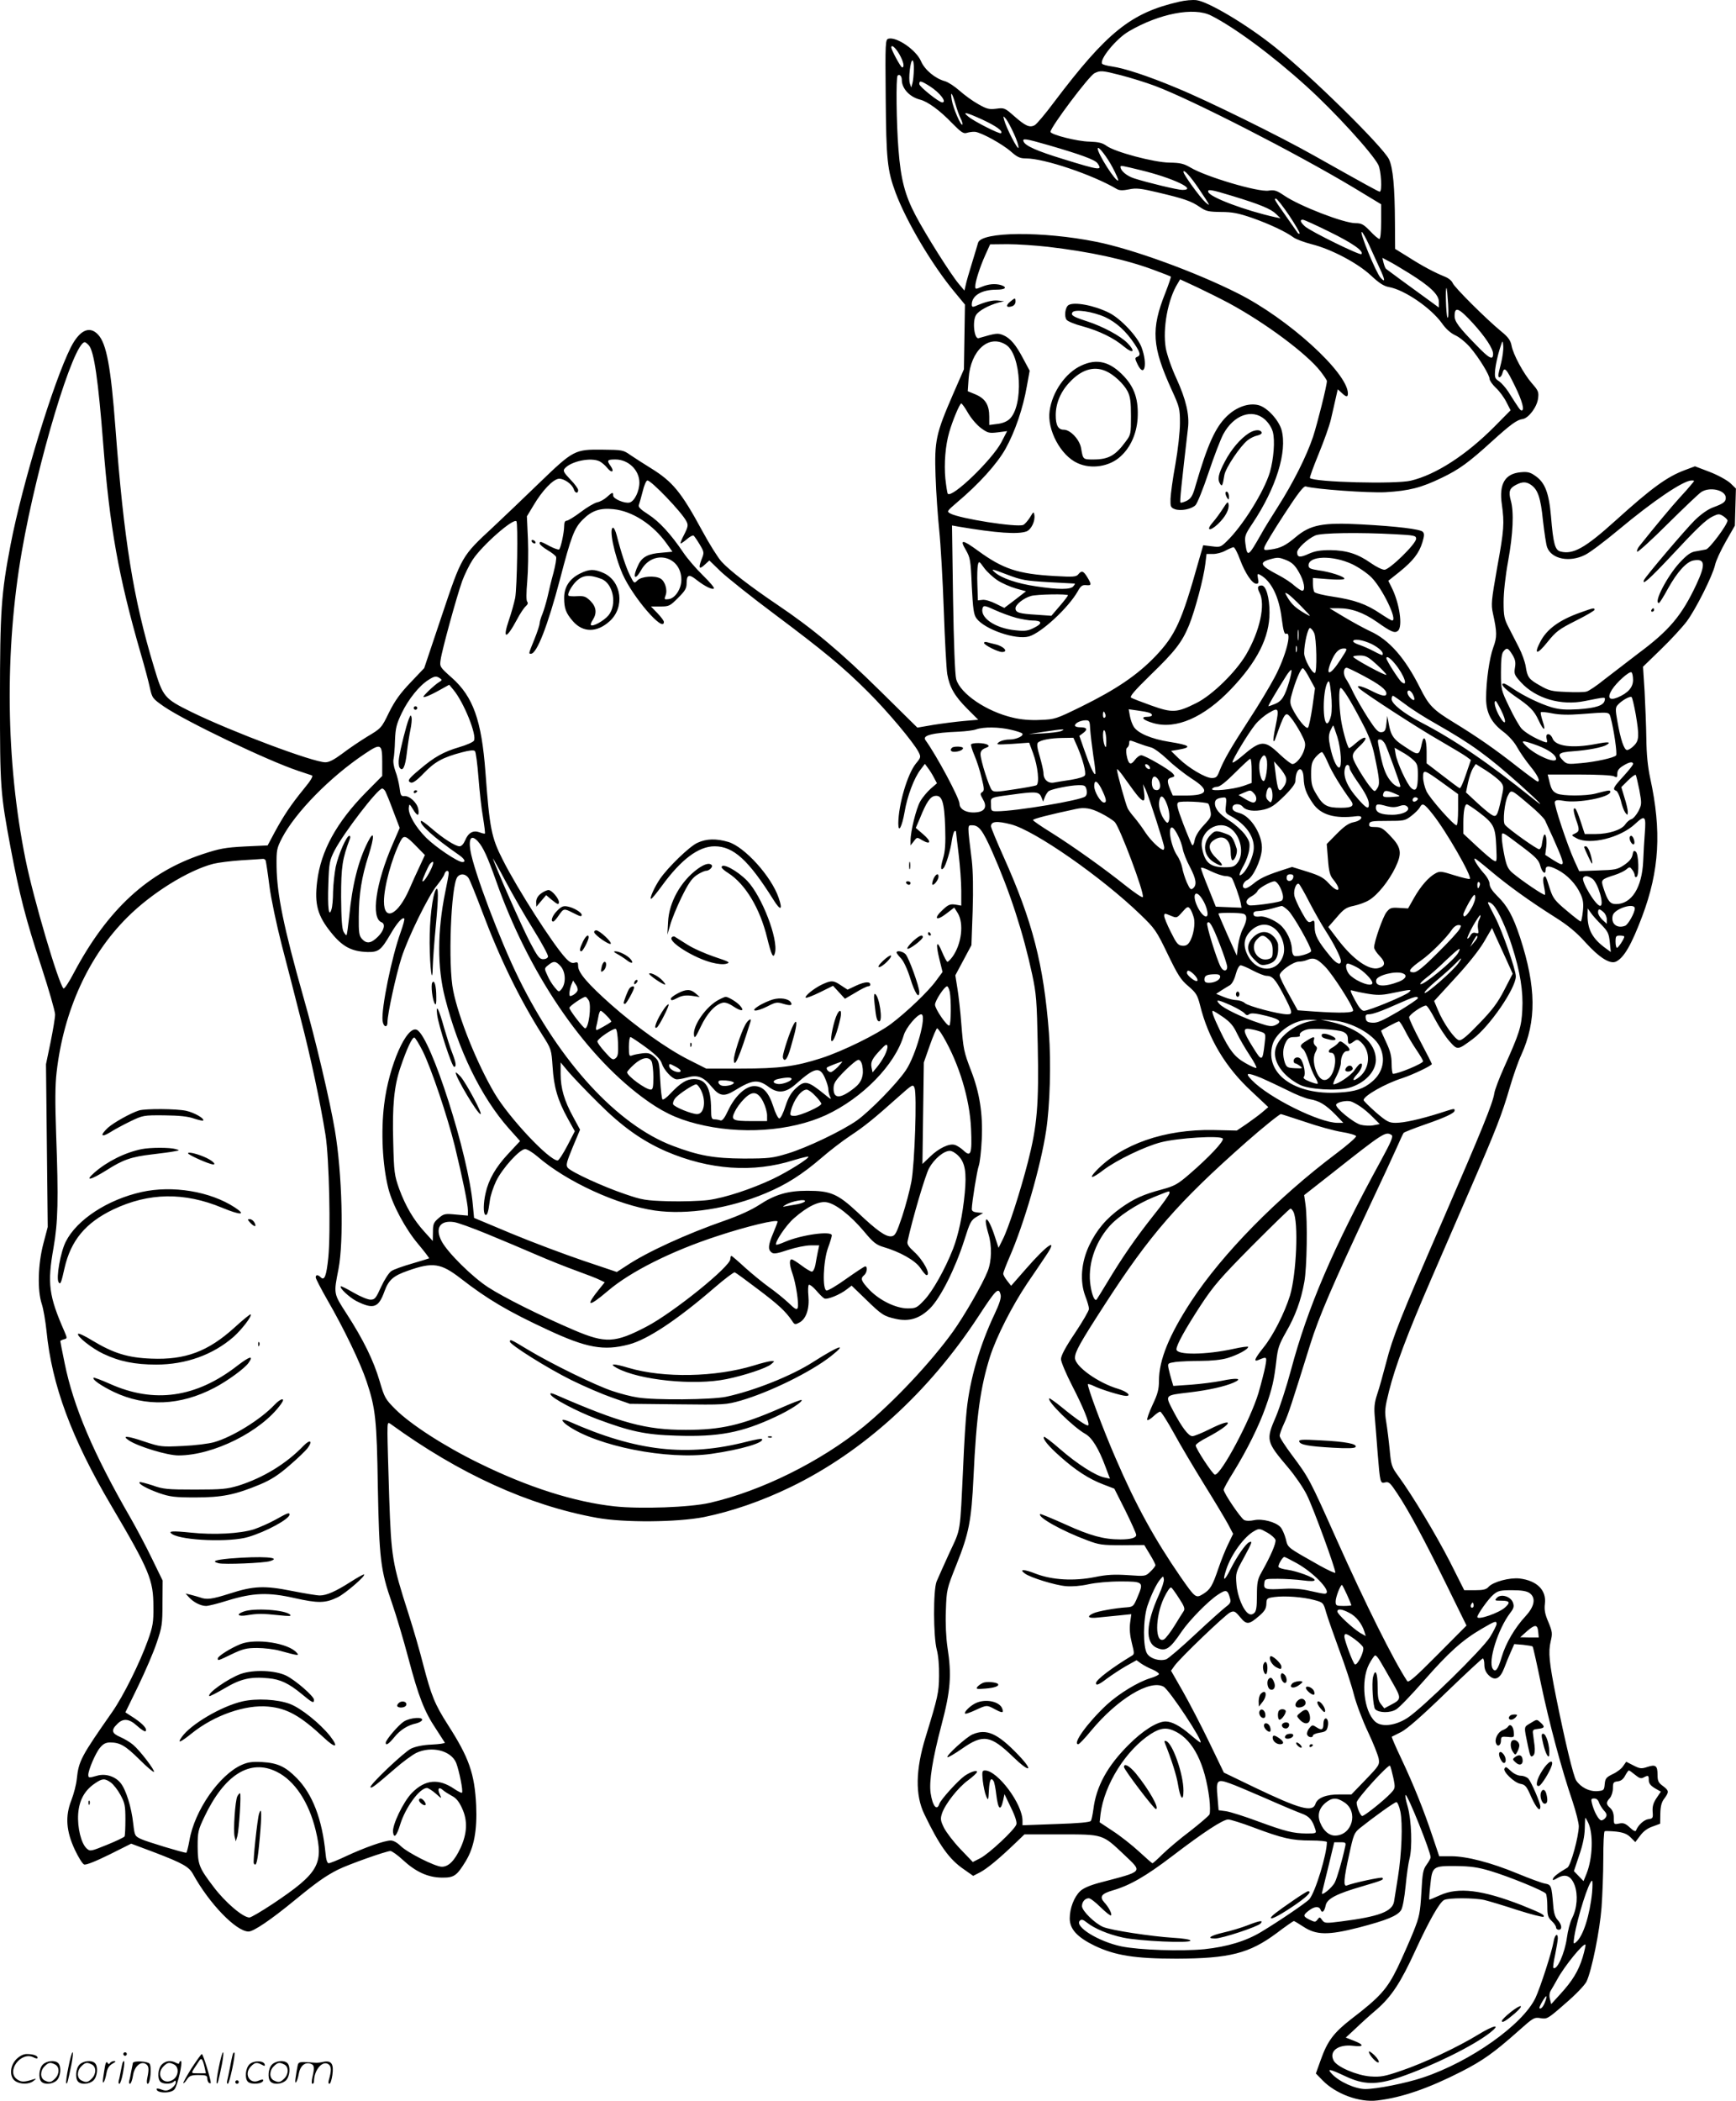 <svg version="1.0" xmlns="http://www.w3.org/2000/svg"
  viewBox="0 0 992.333 1200.214"
 preserveAspectRatio="xMidYMid meet">
<g transform="translate(-1.514,1200.505) scale(0.1,-0.1)"
fill="#000000" stroke="none">
<path d="M6755 11995 c-275 -63 -412 -173 -715 -574 -49 -66 -99 -125 -110
-131 -29 -16 -53 -5 -117 51 -54 48 -58 49 -103 43 -40 -5 -54 -2 -103 26 -31
17 -79 52 -107 77 -27 24 -65 49 -83 54 -56 15 -116 65 -137 114 -27 64 -139
141 -186 129 -18 -5 -19 -18 -16 -337 3 -354 9 -415 57 -544 62 -165 208 -411
334 -563 l62 -75 -3 -185 -3 -185 -62 -142 c-98 -226 -107 -265 -100 -468 3
-93 13 -233 21 -310 8 -77 20 -282 26 -455 6 -173 15 -338 20 -367 13 -75 43
-126 114 -197 l63 -63 -81 -7 c-45 -4 -123 -14 -174 -22 l-93 -16 -212 209
c-227 224 -388 358 -587 492 -157 106 -275 197 -321 248 -20 22 -69 100 -109
174 -122 225 -170 282 -294 359 -41 25 -93 59 -117 75 -41 29 -47 30 -158 31
-160 2 -168 -2 -361 -188 -87 -84 -207 -199 -267 -255 -179 -166 -178 -164
-293 -507 l-100 -298 -78 -82 c-59 -62 -89 -103 -123 -171 -43 -89 -45 -91
-124 -138 -44 -27 -109 -71 -144 -98 -46 -34 -74 -49 -96 -49 -70 0 -531 173
-763 286 -158 78 -165 85 -217 259 -118 389 -172 727 -220 1365 -26 347 -51
482 -99 533 -49 53 -106 26 -156 -72 -101 -201 -277 -779 -344 -1126 -54 -280
-61 -383 -61 -885 0 -507 2 -534 61 -850 51 -269 86 -406 175 -676 43 -132 79
-256 79 -275 0 -19 -12 -90 -26 -159 l-26 -125 5 -465 5 -465 -25 -95 c-31
-118 -35 -267 -9 -345 9 -27 21 -97 27 -154 30 -308 143 -613 369 -996 220
-373 242 -426 242 -580 1 -88 -3 -111 -31 -190 -47 -131 -140 -318 -204 -410
-179 -256 -192 -280 -203 -384 -3 -31 -17 -85 -31 -121 -36 -91 -30 -176 20
-283 20 -42 43 -80 53 -84 10 -4 64 17 143 56 l126 63 136 -51 c159 -61 194
-81 217 -122 92 -168 247 -329 318 -329 29 0 129 68 264 179 122 100 175 138
246 174 57 29 277 107 301 107 8 0 41 -23 72 -52 74 -68 143 -99 221 -100 71
-1 86 10 138 95 47 78 65 175 59 317 -9 183 -41 273 -161 460 -76 119 -95 166
-142 346 -18 72 -56 203 -84 290 -93 290 -98 321 -110 659 -5 165 -10 331 -10
369 0 65 1 68 19 55 393 -285 787 -464 1176 -535 156 -29 462 -26 615 4 161
33 331 92 496 172 414 201 787 540 1071 973 103 158 117 171 128 124 4 -16 -7
-51 -34 -108 -85 -179 -142 -375 -160 -549 -6 -52 -15 -196 -20 -320 -19 -395
-12 -353 -79 -497 -32 -70 -65 -144 -73 -163 -20 -49 -19 -316 1 -390 9 -33
14 -93 13 -150 -1 -95 -7 -121 -76 -346 -59 -190 -61 -335 -8 -444 86 -179
143 -258 225 -314 l54 -38 39 20 c40 21 107 76 201 166 l53 51 207 0 c245 0
238 2 363 -116 107 -102 115 -93 -140 -160 -56 -15 -93 -31 -111 -48 -35 -33
-60 -98 -60 -156 0 -61 42 -107 142 -156 118 -56 230 -74 468 -74 304 1 417
30 573 146 50 38 95 69 98 69 3 0 28 -15 54 -32 74 -49 142 -50 318 -5 160 42
219 66 241 99 9 14 19 68 26 138 6 63 16 133 22 155 17 63 12 220 -10 298 -11
37 -16 67 -12 67 13 0 143 -324 143 -356 0 -6 -10 -24 -23 -42 -20 -27 -24
-47 -30 -160 -7 -116 -11 -137 -45 -222 -21 -52 -62 -145 -91 -206 -60 -123
-100 -168 -266 -295 -100 -78 -135 -125 -173 -232 l-28 -78 38 -39 c76 -78
211 -128 314 -115 139 16 294 70 480 165 123 63 185 107 327 233 84 75 89 78
126 72 36 -6 41 -4 141 84 60 51 111 105 121 125 30 63 76 292 86 424 5 70 10
195 10 279 0 83 3 154 8 156 4 2 33 1 65 -2 43 -5 64 -14 84 -34 l26 -26 28
37 c17 24 43 43 71 52 l43 16 1 58 c1 42 7 66 23 86 28 38 27 45 -9 72 -25 18
-30 29 -30 64 0 52 -11 60 -59 44 -33 -11 -42 -10 -79 9 l-41 21 -17 -24 c-8
-14 -35 -35 -59 -46 -39 -19 -44 -26 -47 -58 -3 -35 -5 -37 -43 -40 -45 -3
-94 22 -120 61 -16 25 -62 214 -115 477 -40 200 -45 256 -31 317 11 46 10 55
-13 111 -20 46 -24 71 -20 104 10 78 -45 133 -145 145 -57 6 -151 -19 -177
-48 -13 -15 -31 -19 -78 -19 l-61 0 -82 163 c-81 157 -211 374 -294 488 -39
53 -42 63 -50 150 -5 52 -14 124 -20 161 -10 61 -8 78 16 175 36 143 103 322
240 638 62 143 166 382 230 530 141 325 176 414 221 569 19 65 48 148 65 184
88 194 86 387 -7 672 -41 123 -72 180 -131 237 -28 28 -43 51 -43 68 0 14 -14
41 -34 62 -35 40 -61 83 -50 83 4 0 43 -31 88 -69 97 -82 223 -173 367 -264
78 -49 125 -88 177 -146 80 -88 142 -127 176 -109 45 23 87 96 148 257 99 263
112 488 46 791 -14 65 -21 136 -22 225 -1 72 -6 193 -10 271 l-9 140 103 100
c56 54 122 126 147 159 52 70 148 261 162 323 5 24 33 84 61 133 l52 91 3 106
3 106 -32 31 c-19 17 -71 46 -118 64 l-84 32 -56 -21 c-103 -38 -191 -102
-398 -289 -174 -157 -242 -195 -314 -177 -32 8 -42 43 -55 201 -12 137 -35
195 -92 233 -27 19 -43 23 -82 19 -89 -8 -124 -67 -107 -183 15 -108 13 -145
-27 -363 -33 -188 -35 -209 -24 -260 24 -108 24 -136 2 -195 -22 -60 -41 -192
-41 -291 0 -81 29 -138 98 -190 32 -24 64 -60 80 -90 15 -27 49 -76 75 -108
42 -51 59 -87 41 -87 -3 0 -54 37 -113 83 -132 104 -237 176 -368 256 -116 71
-140 95 -190 195 -86 172 -177 276 -286 325 -34 16 -100 52 -147 80 l-85 51
51 0 c75 0 142 -24 220 -78 82 -58 102 -66 120 -51 29 24 9 160 -37 250 l-18
36 64 51 c78 63 112 107 131 169 11 38 12 49 2 60 -16 15 -145 31 -349 42
-222 12 -293 -1 -378 -73 -56 -47 -85 -62 -140 -70 -40 -6 -43 -5 -38 14 3 11
53 95 112 185 80 123 112 164 124 161 54 -16 358 -38 456 -33 134 8 203 25
321 82 100 48 154 87 289 210 106 96 142 122 174 126 34 5 82 69 88 117 5 37
2 45 -35 87 -47 54 -108 165 -117 218 -6 28 -19 47 -59 79 -85 70 -267 251
-277 276 -5 13 -25 29 -46 37 -53 21 -126 59 -210 113 l-73 45 -1 151 c-1 201
-11 312 -34 361 -35 72 -445 476 -652 641 -161 129 -380 259 -448 268 -22 3
-67 -1 -100 -9z m183 -79 c135 -68 351 -228 544 -403 160 -144 377 -382 412
-450 16 -33 23 -153 8 -153 -7 0 -71 35 -377 207 -193 109 -611 315 -785 386
-165 69 -298 112 -367 122 -29 4 -55 11 -58 16 -16 25 81 143 151 184 175 103
374 141 472 91z m-1783 -219 c25 -44 32 -77 17 -77 -8 0 -62 100 -62 114 0 19
23 0 45 -37z m84 -89 c-1 -29 -4 -64 -8 -78 l-7 -25 -8 23 c-9 27 3 132 15
132 5 0 9 -24 8 -52z m1184 -33 c54 -14 142 -41 195 -61 206 -77 803 -382
1135 -581 l157 -95 0 -99 c0 -60 -4 -99 -10 -99 -6 0 -30 20 -53 45 -37 38
-49 45 -83 45 -67 0 -318 97 -407 157 -44 30 -57 34 -90 29 -58 -10 -359 79
-447 132 -38 22 -57 27 -120 28 -89 1 -313 61 -360 96 -24 17 -45 22 -98 24
-69 1 -222 40 -222 56 0 26 221 321 252 335 33 16 42 16 151 -12z m-1253 -26
c0 -50 45 -98 104 -113 44 -11 114 -62 183 -134 53 -54 66 -62 85 -56 13 4 34
7 46 6 35 -3 156 -69 206 -113 36 -32 52 -39 86 -39 104 0 381 -93 521 -176
13 -7 33 -8 67 -1 42 9 67 6 168 -18 148 -35 189 -49 238 -83 35 -24 49 -27
120 -28 65 0 100 -7 176 -33 100 -35 196 -80 240 -113 14 -10 60 -27 102 -38
113 -28 264 -108 340 -179 47 -44 74 -61 103 -66 89 -16 239 -119 302 -206 22
-32 51 -58 78 -70 24 -11 62 -43 85 -70 51 -60 110 -157 110 -179 0 -9 16 -32
36 -51 20 -18 47 -55 60 -81 l24 -47 -93 -94 c-160 -161 -334 -274 -477 -308
-86 -21 -554 -9 -577 15 -3 2 20 65 50 138 30 73 62 162 70 198 8 36 21 89 27
118 l12 53 22 -20 c27 -26 36 -26 36 -3 -2 118 -341 427 -631 572 -242 122
-602 253 -809 294 -305 61 -656 58 -674 -6 -2 -7 -17 -58 -34 -113 -17 -55
-34 -113 -37 -130 l-7 -30 -32 38 c-46 54 -191 284 -248 393 -60 114 -84 205
-97 375 -12 146 -15 412 -5 422 11 11 24 -3 24 -24z m162 -38 c56 -36 98 -91
69 -91 -18 0 -131 90 -131 105 0 21 10 19 62 -14z m144 -98 c9 -32 23 -71 31
-86 8 -16 12 -31 9 -34 -8 -8 -53 95 -60 140 -10 56 1 45 20 -20z m156 -92
c79 -37 118 -65 105 -77 -7 -7 -155 68 -187 95 -38 31 -12 25 82 -18z m179
-80 c17 -36 28 -72 26 -80 -3 -16 -70 113 -82 159 -6 24 -6 25 11 5 9 -11 29
-49 45 -84z m200 -66 c179 -52 262 -82 277 -102 32 -44 15 -42 -198 24 -147
45 -215 75 -224 100 -8 19 10 17 145 -22z m364 -127 c20 -38 35 -72 32 -74
-12 -12 -117 152 -117 182 0 21 53 -47 85 -108z m160 -15 c183 -44 329 -113
239 -113 -27 0 -198 41 -276 66 -43 14 -78 44 -78 66 0 9 8 7 115 -19z m334
-108 c64 -95 69 -104 36 -75 -31 28 -125 158 -125 173 0 19 42 -28 89 -98z
m192 -40 c158 -48 220 -74 249 -103 l25 -24 -30 6 c-171 38 -374 114 -383 144
-6 18 15 15 139 -23z m324 -112 c35 -53 62 -99 59 -102 -3 -3 -8 -1 -12 5 -4
6 -32 46 -63 90 -69 98 -73 104 -60 104 6 0 40 -44 76 -97z m229 -92 c131 -64
199 -111 183 -128 -9 -8 -295 132 -324 160 -25 23 -29 37 -11 37 7 0 75 -31
152 -69z m226 -73 c18 -40 46 -101 62 -136 31 -66 33 -85 5 -54 -26 28 -122
262 -108 262 4 0 23 -33 41 -72z m-1835 -13 c240 -28 444 -72 605 -132 52 -19
97 -37 98 -38 2 -2 -12 -43 -31 -92 -84 -210 -77 -308 37 -558 43 -94 46 -105
46 -187 0 -50 -11 -150 -26 -235 -15 -81 -27 -170 -28 -198 -1 -44 1 -50 25
-59 34 -12 95 0 118 23 10 10 44 94 75 187 31 93 69 191 84 219 60 110 165
147 237 84 21 -19 39 -46 46 -72 13 -49 5 -153 -17 -230 -33 -110 -156 -308
-248 -396 -33 -32 -38 -33 -84 -27 l-49 6 -28 -97 c-95 -339 -131 -417 -245
-537 -104 -108 -223 -189 -424 -288 -145 -71 -151 -73 -235 -76 -55 -3 -111 2
-156 13 -151 35 -301 137 -324 220 -7 24 -14 205 -18 459 l-6 419 39 -7 c213
-36 338 -45 387 -27 27 11 50 58 45 93 -4 22 -5 21 -26 -14 -13 -20 -30 -39
-38 -42 -38 -15 -362 36 -416 65 -22 12 -21 13 37 63 126 106 229 220 278 307
54 97 100 231 122 358 l16 88 -37 69 c-42 80 -74 118 -116 135 -30 12 -39 11
-139 -18 -25 -7 -37 99 -14 133 16 25 74 56 130 71 l30 7 -36 4 c-31 3 -71 -7
-131 -33 -13 -5 -18 -3 -18 10 0 51 56 85 140 85 52 0 66 13 28 26 -34 10 -71
7 -112 -10 -34 -14 -36 -14 -36 3 0 27 26 109 57 178 l28 62 100 1 c55 0 159
-7 230 -15z m2065 -151 c119 -74 170 -122 170 -163 l0 -33 -52 38 c-112 81
-243 177 -250 183 -4 3 -10 19 -14 34 l-7 29 34 -18 c19 -9 72 -41 119 -70z
m-1030 -171 c209 -113 445 -289 523 -389 20 -26 37 -51 37 -56 0 -26 -54 -241
-79 -318 -38 -113 -115 -265 -201 -400 -37 -58 -80 -127 -95 -155 -75 -132
-80 -136 -91 -55 -5 41 -2 51 41 115 135 202 199 410 166 533 -16 57 -82 129
-131 142 -56 15 -128 -10 -183 -64 -65 -63 -110 -163 -177 -393 -17 -61 -26
-75 -51 -89 -17 -8 -33 -13 -36 -10 -5 4 5 99 43 426 9 75 -12 164 -65 280
-29 62 -55 138 -62 176 -19 112 12 281 69 371 l13 22 97 -45 c53 -25 135 -66
182 -91z m1253 -7 c3 -53 1 -83 -4 -75 -8 13 -13 177 -5 168 2 -2 6 -44 9 -93z
m142 -108 c71 -78 115 -145 115 -175 0 -38 -22 -27 -96 50 -100 102 -124 135
-124 166 0 58 23 48 105 -41z m-2669 -123 c87 -56 101 -348 20 -424 -16 -15
-42 -25 -70 -28 l-46 -6 0 47 c0 67 -22 103 -77 127 l-46 19 5 73 c11 160 116
255 214 192z m2830 -103 c-9 -33 -16 -65 -16 -71 0 -21 18 -11 24 14 10 38 23
23 72 -78 41 -84 55 -137 37 -137 -8 0 -16 12 -76 107 -15 23 -39 50 -53 60
-24 15 -26 21 -22 67 3 28 14 78 24 111 19 59 19 60 22 24 2 -21 -4 -64 -12
-97z m-8073 100 c30 -33 54 -201 82 -562 37 -476 87 -757 215 -1200 22 -74 45
-162 52 -195 13 -58 15 -61 81 -107 125 -85 590 -308 767 -367 36 -12 71 -24
78 -26 9 -3 -6 -29 -46 -77 -75 -92 -116 -154 -167 -248 l-40 -75 -130 -6
c-114 -6 -145 -12 -242 -44 -311 -103 -541 -314 -733 -673 -29 -56 -57 -99
-62 -94 -29 29 -172 514 -217 737 -113 560 -120 1191 -21 1760 89 511 295
1195 360 1195 4 0 14 -8 23 -18z m5026 -387 c18 -31 50 -68 74 -86 39 -28 46
-30 96 -24 l53 7 -33 -64 c-54 -101 -281 -320 -306 -294 -3 3 -9 42 -14 87 -8
84 0 189 22 264 18 64 60 165 69 165 4 0 22 -25 39 -55z m-2106 -276 c12 -6
32 -23 44 -38 25 -31 42 -22 19 11 -24 33 -20 38 27 38 74 0 137 -61 137 -132
0 -49 -28 -107 -56 -114 -28 -7 -94 21 -94 40 0 21 -4 20 -35 -8 -15 -14 -40
-28 -57 -31 -16 -4 -59 -29 -94 -56 -36 -27 -72 -49 -80 -49 -9 0 -14 -10 -14
-30 0 -38 -20 -129 -29 -134 -4 -3 -29 6 -54 19 -52 28 -57 29 -57 15 0 -6 20
-23 45 -38 24 -14 47 -32 49 -39 3 -7 -4 -48 -15 -90 -12 -43 -27 -105 -34
-138 -8 -33 -21 -77 -29 -97 -9 -21 -16 -45 -16 -54 0 -8 -13 -49 -30 -91 -34
-84 -34 -83 -20 -83 34 0 96 160 166 425 64 246 82 293 130 341 52 52 99 68
176 60 108 -11 226 -87 305 -198 l32 -45 -64 -6 c-72 -5 -108 -23 -129 -65
-37 -73 -25 -103 14 -34 68 121 230 81 230 -56 0 -51 -36 -106 -73 -110 -25
-3 -26 -2 -17 22 12 31 -4 82 -30 96 -33 18 -108 12 -130 -10 -20 -20 -20 -20
-44 28 -22 44 -50 128 -76 230 -6 23 -15 42 -20 42 -26 0 6 -154 54 -265 59
-133 236 -338 236 -273 0 7 -17 29 -37 50 l-37 38 53 0 c51 0 56 3 102 49 40
40 49 54 49 84 0 49 14 54 58 18 45 -35 89 -57 98 -48 4 4 -24 37 -62 74 -39
38 -89 96 -112 130 -73 108 -138 178 -201 219 -44 28 -59 43 -54 54 3 8 13 43
22 78 8 34 20 62 27 62 22 0 196 -181 222 -232 12 -22 11 -31 -12 -77 -15 -28
-24 -51 -20 -51 3 0 20 11 36 25 16 14 33 23 38 20 4 -3 20 -26 35 -51 26 -44
26 -46 10 -86 -19 -50 -13 -59 20 -28 l25 23 67 -65 c38 -35 174 -144 303
-240 282 -211 395 -304 537 -446 110 -109 260 -288 288 -342 15 -29 15 -32
-15 -68 -48 -60 -99 -233 -100 -341 0 -60 21 -20 36 65 15 90 54 194 91 242
l25 33 17 -23 c10 -13 26 -38 35 -56 l17 -32 -36 -31 c-20 -18 -47 -50 -60
-73 -23 -41 -55 -170 -55 -223 l0 -28 19 24 c18 24 18 24 49 5 49 -28 52 -6 5
34 l-43 37 24 56 c37 92 59 124 87 127 39 5 52 -34 57 -178 3 -96 0 -138 -12
-179 -16 -53 -14 -74 3 -55 13 14 40 103 47 157 4 26 11 50 15 53 5 3 9 2 9
-3 0 -4 7 -62 15 -128 8 -66 15 -159 15 -207 l0 -87 -34 6 c-29 4 -40 0 -71
-29 -55 -50 -41 -69 18 -24 l47 36 20 -32 c36 -59 22 -176 -30 -249 -12 -16
-25 -29 -29 -29 -4 0 -18 26 -31 57 -30 73 -38 51 -15 -42 l18 -73 -37 -50
c-43 -60 -170 -181 -258 -247 -79 -59 -274 -155 -397 -195 -149 -48 -240 -60
-461 -60 l-198 0 -99 50 c-124 62 -303 190 -444 315 -133 118 -189 183 -189
220 0 22 -3 25 -20 20 -15 -5 -29 2 -52 27 -71 76 -276 396 -358 559 -66 129
-76 180 -100 504 -22 294 -70 429 -191 537 -70 62 -71 64 -65 104 7 53 91 359
123 449 14 38 41 93 60 122 54 82 231 238 250 220 10 -10 4 -379 -7 -438 -6
-29 -22 -87 -36 -127 -38 -112 -15 -111 46 3 17 33 40 67 50 76 12 10 15 20 9
26 -6 6 -6 49 0 117 5 59 7 166 4 239 l-6 132 38 63 c50 85 114 152 147 152
30 0 74 -32 83 -60 7 -23 25 -27 25 -5 0 8 -20 36 -45 61 -37 39 -43 50 -32
62 35 42 151 66 200 41z m6241 -131 c-10 -13 -41 -48 -69 -78 -42 -46 -140
-163 -229 -275 -11 -14 -16 -28 -12 -32 3 -4 82 67 174 159 92 91 178 173 192
182 49 32 140 11 140 -33 0 -23 -13 -33 -73 -55 -30 -11 -69 -39 -105 -74 -57
-57 -284 -324 -290 -342 -11 -31 31 6 145 127 163 175 209 219 251 239 30 14
35 14 58 0 13 -9 24 -20 24 -25 0 -23 -103 -161 -123 -165 -12 -3 -39 -7 -59
-11 -28 -4 -49 -19 -93 -66 -71 -78 -150 -230 -117 -229 4 0 27 37 52 83 52
93 104 152 145 160 67 12 71 -21 17 -137 -83 -177 -154 -262 -332 -394 -63
-48 -150 -115 -194 -149 -43 -35 -89 -66 -102 -69 -14 -4 -66 -5 -117 -2 -82
3 -98 7 -150 37 -64 36 -71 47 -81 111 -4 24 -21 72 -38 105 -17 33 -44 85
-59 115 -25 48 -29 66 -29 145 0 55 10 148 26 235 28 155 34 280 15 346 -14
51 -7 70 30 89 36 19 59 19 87 -1 38 -27 54 -73 67 -203 8 -69 18 -138 24
-153 25 -67 128 -88 217 -43 27 13 113 78 191 143 199 166 369 281 417 282 19
0 19 0 0 -22z m-1696 -285 c112 -6 122 -8 122 -26 0 -29 -152 -177 -181 -177
-13 0 -48 17 -79 39 -74 52 -138 72 -230 73 -58 0 -88 -5 -124 -21 -50 -23
-66 -21 -66 9 0 21 60 77 104 96 35 15 250 18 454 7z m-885 -144 c30 -80 70
-139 94 -139 12 0 14 7 9 30 -5 27 -3 29 12 21 64 -35 109 -125 124 -252 9
-68 15 -89 25 -85 35 14 -2 -129 -66 -249 -26 -49 -92 -160 -148 -245 -104
-160 -143 -228 -168 -292 -12 -32 -19 -38 -43 -38 -36 0 -134 58 -190 113
l-43 42 42 7 c82 14 67 26 -53 45 -100 16 -179 49 -202 86 -8 12 -18 39 -22
61 l-7 39 49 -7 c65 -9 84 -15 84 -27 0 -5 -11 -9 -25 -9 -44 0 -27 -19 32
-36 130 -38 290 32 444 193 151 158 221 297 221 438 0 86 -20 155 -45 155 -23
0 -27 -11 -12 -41 35 -67 2 -219 -77 -354 -60 -101 -194 -232 -285 -277 -110
-55 -136 -57 -256 -14 -56 20 -108 40 -116 45 -10 6 18 39 108 127 144 139
183 190 223 287 34 84 83 267 93 350 l7 57 37 0 c20 0 52 8 71 19 19 10 40 19
46 20 6 0 23 -31 37 -70z m267 -5 c31 -13 48 -29 70 -68 30 -51 39 -106 19
-106 -6 0 -27 14 -46 30 -18 17 -60 44 -91 60 -102 53 -112 71 -49 89 46 13
52 13 97 -5z m374 -22 c36 -17 86 -51 111 -76 63 -64 151 -246 118 -246 -5 0
-35 18 -68 40 -80 54 -149 78 -269 96 -55 8 -104 20 -108 27 -4 7 -8 27 -8 46
l0 34 90 -7 c55 -4 90 -3 90 3 0 12 -81 39 -150 48 -45 7 -55 12 -55 28 0 55
138 59 249 7z m-289 -243 c59 -61 59 -61 20 -39 -52 30 -76 52 -99 90 -18 31
-18 32 0 22 11 -6 46 -39 79 -73z m-18 -186 c-2 -16 -4 -5 -4 22 0 28 2 40 4
28 2 -13 2 -35 0 -50z m90 36 c14 -27 18 -229 4 -229 -17 0 -61 80 -61 113 0
55 22 148 34 144 6 -2 17 -14 23 -28z m330 -64 c45 -23 71 -50 60 -62 -2 -2
-24 8 -48 21 -24 13 -61 29 -81 36 -21 6 -38 16 -38 21 0 17 56 9 107 -16z
m-430 -42 c-3 -10 -5 -4 -5 12 0 17 2 24 5 18 2 -7 2 -21 0 -30z m252 -45
c-60 -94 -91 -100 -54 -11 21 50 43 73 71 73 23 0 22 -2 -17 -62z m981 27 c17
-28 20 -44 15 -74 -6 -37 -3 -43 35 -85 85 -92 229 -134 365 -106 120 24 117
24 113 4 -5 -29 -49 -44 -150 -51 -73 -4 -107 -2 -153 11 -67 20 -160 65 -222
107 -23 16 -46 29 -52 29 -23 0 4 -30 62 -71 88 -60 111 -83 137 -139 29 -63
44 -65 23 -4 -8 25 -13 47 -10 50 3 3 33 0 67 -7 41 -8 93 -9 158 -4 172 13
164 14 174 -20 18 -66 39 -208 31 -216 -14 -14 -119 -37 -201 -44 -73 -7 -81
-6 -101 14 -38 38 -28 48 57 54 83 6 168 22 192 37 27 17 6 18 -65 4 -132 -25
-228 -13 -245 32 -13 33 -43 33 -34 -1 6 -24 5 -25 -20 -16 -51 20 -101 50
-123 73 -12 13 -44 68 -70 123 -48 99 -48 101 -48 201 0 71 4 106 14 117 19
24 27 21 51 -18z m-776 -56 c31 -28 56 -55 56 -59 0 -10 -189 92 -190 103 0 4
18 7 39 7 33 0 48 -8 95 -51z m105 4 c53 -64 79 -139 36 -103 -15 13 -85 122
-85 134 0 16 21 3 49 -31z m-487 -85 l30 -55 -15 -108 c-9 -59 -20 -112 -25
-117 -11 -11 -61 51 -90 110 -13 27 -14 40 -4 76 21 79 54 157 65 153 6 -2 23
-28 39 -59z m307 16 c92 -49 131 -79 131 -101 0 -20 -25 -16 -91 18 -55 27
-88 33 -63 10 31 -29 341 -230 454 -294 74 -43 146 -86 159 -96 l24 -18 -28
-82 c-15 -45 -31 -81 -36 -79 -6 2 -50 35 -99 73 l-90 69 0 68 c0 70 -15 99
-26 51 -17 -78 -17 -78 -100 -23 -64 41 -79 64 -91 133 l-8 42 -5 -45 c-4 -37
-9 -46 -27 -48 -19 -3 -33 12 -78 81 -30 47 -67 111 -83 143 -15 33 -35 69
-44 82 -16 24 -14 62 5 62 6 0 49 -21 96 -46z m-424 -31 c-25 -85 -42 -113
-80 -129 -19 -8 -37 -14 -39 -14 -5 0 38 73 101 173 14 22 27 37 30 34 3 -3
-3 -32 -12 -64z m1965 7 c0 -42 -29 -75 -89 -100 -47 -19 -60 -1 -32 44 26 42
100 108 112 100 5 -3 9 -23 9 -44z m-6820 10 c13 -9 12 -12 -5 -22 -11 -6 -38
-29 -60 -50 -35 -35 -37 -39 -15 -33 14 4 49 21 79 38 l54 30 24 -29 c60 -72
136 -261 117 -291 -5 -8 -43 -25 -85 -37 -88 -26 -142 -56 -224 -126 -67 -56
-74 -67 -51 -76 11 -4 35 13 75 55 62 64 107 89 217 118 41 11 67 14 74 7 5
-5 14 -72 20 -149 6 -77 17 -180 26 -229 8 -49 13 -91 11 -93 -2 -2 -16 1 -31
7 -36 13 -64 -2 -82 -46 -9 -21 -21 -34 -32 -34 -23 0 -93 44 -161 103 -30 26
-56 45 -59 42 -15 -15 74 -96 216 -194 33 -23 42 -41 20 -41 -26 0 -154 86
-207 139 -62 62 -104 136 -99 173 3 22 4 21 23 -9 10 -18 23 -33 28 -33 5 0 7
15 3 33 -7 37 -51 77 -81 74 -17 -2 -21 5 -26 48 -4 28 -14 70 -24 95 -9 25
-14 55 -10 70 3 14 7 61 8 106 3 69 8 91 39 156 38 79 101 157 153 189 34 22
44 23 65 9z m5094 -212 c-5 -23 -14 -43 -21 -45 -28 -10 -28 182 0 232 10 17
13 8 21 -63 5 -48 5 -100 0 -124z m178 -43 c37 -69 58 -126 70 -185 30 -141
32 -166 15 -190 -14 -21 -15 -21 -46 18 -17 22 -46 67 -66 102 -38 68 -38 75
14 124 55 52 33 65 -24 15 -20 -18 -37 -30 -39 -28 -11 12 -38 109 -46 167
-11 79 -13 166 -3 176 9 8 57 -68 125 -199z m288 166 c17 -33 12 -46 -10 -26
-21 19 -27 45 -10 45 5 0 14 -9 20 -19z m-40 -61 c35 -27 114 -77 175 -111
200 -114 292 -180 478 -346 118 -106 152 -143 75 -81 -255 205 -449 337 -642
437 -96 50 -166 105 -166 132 0 10 3 19 8 19 4 -1 36 -23 72 -50z m1315 -54
c21 -124 20 -152 -10 -181 -13 -14 -31 -25 -39 -25 -17 0 -37 58 -56 167 -11
61 -11 75 1 89 21 25 72 55 81 46 4 -4 14 -47 23 -96z m-770 23 c35 -69 29
-99 -8 -37 -24 41 -36 88 -22 88 2 0 16 -23 30 -51z m-1289 -96 c-9 -42 -14
-78 -11 -81 2 -3 7 1 9 9 55 155 59 162 90 124 14 -16 39 -56 56 -87 27 -51
30 -62 21 -94 -11 -41 -47 -84 -68 -84 -8 0 -40 25 -72 55 -88 84 -108 83
-220 -13 -28 -24 -51 -38 -51 -32 0 16 89 164 130 215 17 22 52 52 78 67 57
34 60 29 38 -79z m-973 72 c4 -8 2 -17 -3 -20 -6 -4 -10 3 -10 14 0 25 6 27
13 6z m-86 -88 c2 -28 10 -96 18 -151 9 -54 14 -101 11 -103 -7 -7 -30 43 -62
135 l-29 83 23 17 c27 21 20 32 -20 32 -15 0 -28 4 -28 10 0 14 31 29 60 30
23 0 25 -4 27 -53z m1413 -43 c21 -69 27 -174 10 -174 -15 0 -37 50 -51 117
-10 49 -10 66 0 92 8 17 15 31 17 31 2 0 12 -30 24 -66z m-1867 42 c32 -7 61
-17 65 -21 13 -13 -32 -35 -73 -35 -23 0 -50 -7 -61 -16 -17 -14 -11 -14 77
-9 l97 7 22 -59 c28 -75 39 -178 18 -185 -8 -3 -65 -14 -127 -23 -96 -15 -115
-16 -126 -4 -16 17 -65 171 -65 205 0 17 8 27 27 35 22 8 24 12 13 19 -18 12
-87 13 -94 2 -2 -4 6 -32 19 -62 13 -30 32 -88 41 -128 16 -63 16 -75 4 -82
-13 -8 -12 -14 3 -40 24 -39 15 -66 -24 -74 -58 -11 -109 11 -109 47 0 31
-131 276 -195 364 -20 27 43 42 193 48 37 2 81 7 97 13 43 15 131 14 198 -2z
m287 -8 c-14 -5 -61 -11 -105 -13 l-80 -4 85 13 c112 17 133 18 100 4z m259
-58 c0 -34 -2 -40 -9 -25 -13 29 -13 104 0 85 5 -8 9 -35 9 -60z m-165 -32
c30 -70 50 -144 43 -162 -4 -9 -33 -18 -79 -26 -40 -6 -85 -13 -99 -16 -33 -6
-59 18 -59 53 0 14 -10 56 -21 95 -15 48 -18 73 -11 80 15 15 70 26 140 27
l63 1 23 -52z m420 -3 c16 -3 58 -34 95 -69 36 -35 99 -84 139 -110 105 -67
93 -96 -38 -96 l-71 0 -15 35 c-19 47 -18 62 8 68 18 5 20 8 8 22 -19 23 -161
105 -181 105 -10 0 -26 -12 -37 -27 -24 -33 -37 -25 -47 28 -4 23 -3 39 4 43
6 4 11 16 11 26 0 18 1 18 48 0 26 -10 60 -21 76 -25z m1340 17 c12 -24 86
-228 86 -238 0 -12 -29 -1 -47 19 -33 35 -50 77 -67 159 -19 93 -19 88 -1 88
8 0 21 -12 29 -28z m872 -7 c63 -24 104 -54 104 -76 0 -29 -113 19 -167 70
-41 39 -30 40 63 6z m-6606 -95 l0 -78 -94 -95 c-168 -171 -257 -334 -278
-508 -16 -129 2 -196 80 -292 65 -81 117 -108 208 -111 63 -1 77 10 130 100
38 66 70 102 80 91 3 -3 -6 -37 -20 -76 -52 -143 -112 -439 -104 -507 4 -37
28 -44 28 -9 0 47 49 271 80 368 36 114 156 359 204 415 19 24 38 51 41 62 7
23 25 27 25 6 0 -8 -9 -56 -20 -109 -45 -222 -46 -428 -1 -603 76 -299 206
-566 363 -744 l66 -74 -69 -74 c-70 -75 -111 -146 -128 -223 -13 -56 -14 -116
-2 -124 11 -6 17 12 26 80 3 28 20 78 36 112 36 74 135 183 166 183 12 0 43
-19 70 -42 166 -144 458 -278 672 -309 184 -26 424 11 633 99 117 49 207 106
319 202 46 40 120 97 164 126 83 55 135 97 276 223 81 72 83 73 92 50 14 -37
1 -429 -18 -534 -9 -49 -33 -139 -53 -200 -32 -95 -40 -110 -60 -113 -32 -5
-83 31 -195 137 -114 106 -154 123 -287 123 -111 0 -184 -21 -274 -80 -44 -29
-117 -62 -194 -89 -222 -77 -451 -182 -567 -260 l-54 -35 -193 65 c-106 36
-290 105 -408 154 l-215 90 -7 74 c-25 287 -239 957 -319 1000 -58 30 -161
-203 -188 -426 -19 -156 -10 -344 24 -480 24 -94 98 -232 171 -318 36 -43 64
-80 62 -81 -2 -1 -46 -15 -98 -30 -52 -15 -106 -34 -118 -43 -13 -8 -39 -48
-58 -89 -30 -66 -36 -74 -61 -74 -16 0 -59 18 -97 40 -38 22 -71 39 -73 36 -9
-9 49 -63 89 -84 98 -49 127 -39 161 56 24 65 50 88 133 117 144 51 189 44
304 -45 152 -118 269 -187 495 -292 223 -104 321 -122 465 -84 107 28 277 141
490 325 58 50 110 89 115 87 6 -2 65 -45 132 -96 117 -88 158 -126 195 -180
15 -24 18 -24 44 -10 38 21 57 80 50 152 -3 31 -2 60 3 63 5 2 24 -12 42 -33
17 -20 38 -41 46 -45 15 -9 90 21 130 53 l26 20 81 -78 c91 -89 104 -97 172
-112 76 -17 137 2 196 61 60 60 144 228 195 388 33 104 38 115 72 135 l36 21
-32 3 c-23 2 -33 8 -33 20 1 40 30 220 40 247 6 17 14 84 17 150 7 146 -12
267 -61 393 -42 110 -44 121 -56 270 -5 67 -15 157 -22 199 l-12 76 46 86 46
86 7 195 c4 127 2 228 -5 290 -26 211 -26 200 3 200 38 0 60 -30 113 -149 103
-233 178 -465 229 -702 24 -112 27 -151 32 -404 7 -340 -3 -461 -56 -668 -45
-174 -111 -379 -145 -445 l-23 -46 -23 70 c-24 74 -50 115 -50 79 0 -11 7 -42
15 -69 21 -68 19 -155 -4 -213 -29 -74 -133 -254 -198 -345 -128 -178 -342
-405 -513 -545 -247 -200 -585 -367 -878 -434 -114 -26 -396 -36 -544 -20
-230 25 -494 109 -773 246 -199 97 -391 221 -479 308 -59 59 -63 67 -91 162
-34 116 -93 237 -189 385 -75 116 -74 112 -46 255 31 160 21 549 -21 795 -29
170 -110 516 -180 760 -112 396 -151 586 -153 745 -1 94 1 103 31 162 77 147
276 350 474 482 91 61 99 58 99 -49z m5894 13 c23 -21 26 -32 26 -86 0 -78
-11 -98 -38 -74 -25 23 -81 145 -89 193 l-6 37 40 -23 c23 -12 53 -33 67 -47z
m-487 -18 c22 -52 74 -137 129 -212 23 -32 10 -43 -56 -43 -78 0 -101 12 -138
74 -27 44 -32 62 -32 118 0 57 4 71 26 98 15 17 31 29 36 28 6 -2 21 -31 35
-63z m-352 24 c10 -32 -4 -131 -18 -126 -20 6 -32 93 -17 122 16 31 27 32 35
4z m-85 -68 l0 -69 -47 -17 c-62 -21 -189 -33 -179 -17 4 7 17 12 29 12 15 0
50 28 102 80 44 44 83 80 87 80 5 0 8 -31 8 -69z m196 -39 c4 -13 0 -32 -10
-47 -30 -46 -37 -33 -51 85 l-7 55 31 -35 c17 -19 34 -45 37 -58z m1984 78 c0
-6 -25 -37 -55 -70 -58 -63 -64 -75 -41 -83 7 -3 19 -28 26 -55 6 -28 18 -59
25 -69 14 -17 14 -17 15 4 0 11 -8 48 -19 81 l-18 60 38 38 c21 21 41 35 44
32 3 -3 12 -42 21 -86 14 -78 14 -82 -5 -121 -12 -22 -29 -42 -40 -46 -11 -3
-26 -16 -35 -29 -20 -32 -95 -56 -171 -56 l-61 0 -23 70 c-12 38 -26 72 -31
75 -14 9 -12 -16 5 -65 20 -56 19 -65 -7 -77 -22 -10 -22 -10 11 -28 76 -39
249 4 333 83 57 53 63 47 55 -56 -3 -37 -7 -107 -9 -157 -7 -151 -66 -245
-155 -245 -35 0 -48 17 -73 94 -14 45 -13 47 65 72 28 9 58 24 68 33 17 15 20
14 33 -4 8 -10 14 -25 14 -33 0 -7 5 -10 10 -7 16 10 12 131 -4 144 -11 9 -15
5 -19 -18 -4 -21 -20 -39 -48 -58 -39 -26 -52 -28 -150 -31 l-107 -4 -27 59
c-40 88 -118 321 -112 337 4 10 15 12 49 6 81 -16 268 20 268 51 0 11 -5 11
-85 -10 -54 -14 -188 -14 -219 0 -26 12 -34 24 -46 77 l-8 32 180 0 c104 0
187 -4 199 -10 16 -9 19 -7 19 15 0 18 10 31 33 45 35 22 57 26 57 10z m-2762
-19 c3 -8 -1 -12 -9 -9 -7 2 -15 10 -17 17 -3 8 1 12 9 9 7 -2 15 -10 17 -17z
m1142 -5 c0 -7 18 -38 40 -70 51 -72 70 -110 70 -136 0 -31 -14 -24 -60 28
-68 76 -92 138 -74 186 7 18 24 12 24 -8z m864 -79 c18 -24 18 -28 2 -99 -22
-98 -27 -106 -59 -85 -14 9 -52 41 -84 71 l-58 54 12 57 c7 32 20 68 28 81
l16 24 62 -39 c34 -22 70 -51 81 -64z m-2071 -84 c31 -34 39 -28 32 25 l-6 47
16 -33 c19 -44 105 -310 105 -328 0 -8 -2 -14 -5 -14 -17 0 -71 52 -102 98
-19 30 -48 68 -63 86 -15 17 -32 40 -38 51 -12 23 -62 204 -62 224 0 8 23 -19
51 -60 29 -41 61 -84 72 -96z m944 107 c2 -55 14 -88 53 -145 45 -66 127 -89
250 -73 44 5 30 -25 -16 -34 -30 -6 -54 -23 -98 -67 l-57 -58 7 -87 c5 -69 12
-94 29 -114 54 -66 32 -85 -25 -23 -29 32 -52 44 -122 66 l-87 27 -68 -22
c-82 -27 -119 -45 -156 -76 -16 -13 -35 -24 -43 -24 -24 0 -15 36 12 48 31 15
76 107 82 172 7 80 -61 192 -128 210 -29 8 -40 16 -40 30 0 24 41 28 59 6 19
-23 67 -29 122 -16 40 10 62 25 114 76 42 41 65 72 65 86 1 79 44 95 47 18z
m799 -31 l84 -61 0 -89 c0 -49 -4 -89 -9 -89 -17 0 -154 155 -172 195 -10 22
-19 57 -19 79 0 47 4 46 116 -35z m-1623 8 c11 -33 -2 -53 -27 -44 -23 9 -22
80 1 75 9 -2 21 -16 26 -31z m-334 -34 c30 -60 35 -83 17 -83 -19 0 -56 61
-56 94 0 37 16 32 39 -11z m-83 -9 c4 -16 2 -31 -7 -39 -22 -22 -398 -85 -506
-85 -32 0 -33 2 -33 39 0 44 -17 38 163 62 97 12 114 9 126 -23 l9 -23 10 27
c6 14 16 30 23 34 20 12 120 32 166 33 38 1 43 -2 49 -25z m1062 -18 c2 -15 1
-35 -3 -44 -5 -14 -7 -14 -21 0 -12 11 -14 25 -9 47 8 38 29 36 33 -3z m-5069
6 c5 -10 26 -61 45 -113 l36 -94 -39 -90 c-98 -224 -127 -425 -65 -449 24 -9
15 -47 -20 -82 -39 -39 -65 -43 -92 -13 -16 18 -19 36 -18 128 1 128 16 225
56 349 35 111 33 150 -4 77 -55 -108 -90 -247 -107 -429 -6 -54 -12 -100 -15
-103 -2 -3 -10 6 -17 19 -9 16 -13 75 -14 198 0 174 7 219 51 335 3 8 1 15 -4
15 -16 0 -62 -105 -78 -178 -7 -37 -14 -101 -15 -142 0 -41 -4 -86 -9 -100
-15 -51 -23 9 -18 143 4 123 7 136 35 192 53 102 247 355 273 355 5 0 14 -8
19 -18z m4966 -12 c18 -20 14 -50 -7 -50 -7 0 -29 10 -48 22 l-35 21 30 13
c39 17 39 17 60 -6z m815 -4 c23 -10 21 -11 -24 -14 -54 -4 -61 0 -52 23 6 17
22 15 76 -9z m755 -57 c45 -37 86 -78 92 -91 70 -150 104 -231 101 -244 -2
-12 -13 -8 -52 16 l-48 31 6 47 c6 52 -8 95 -18 51 -3 -13 -7 -33 -8 -43 -2
-11 -8 -21 -14 -23 -10 -3 -181 118 -197 141 -13 18 -1 129 17 164 20 38 16
40 121 -49z m-2066 -8 c14 -42 14 -88 1 -96 -5 -3 -18 12 -30 34 -20 41 -25
76 -14 106 9 22 27 3 43 -44z m334 4 c-5 -42 -4 -45 27 -62 85 -46 135 -116
132 -184 -1 -43 -35 -119 -63 -145 -26 -23 -24 -5 6 48 14 25 28 65 31 89 5
38 2 49 -25 87 -18 23 -56 58 -86 77 -60 39 -85 69 -85 101 0 21 14 30 51 33
14 1 16 -7 12 -44z m1097 36 c0 -5 -7 -11 -15 -15 -9 -3 -15 0 -15 9 0 8 7 15
15 15 8 0 15 -4 15 -9z m-1199 -27 c4 -2 10 -20 13 -40 7 -33 3 -40 -38 -84
-29 -31 -47 -61 -52 -85 -3 -20 -10 -33 -14 -28 -4 4 -27 59 -51 121 -36 95
-40 115 -28 123 13 9 154 3 170 -7z m1022 -15 c27 -7 48 -7 69 0 23 8 35 8 46
-1 25 -22 -21 -48 -85 -48 -63 0 -93 13 -93 40 0 23 10 24 63 9z m262 -46 c76
-95 226 -356 212 -369 -3 -3 -42 6 -87 20 -73 23 -84 25 -108 12 -40 -21 -86
-74 -124 -141 l-34 -60 -51 3 c-45 3 -53 0 -72 -24 -21 -26 -71 -169 -71 -202
0 -9 14 -31 31 -48 36 -37 34 -60 -7 -70 -54 -14 -145 50 -231 163 l-55 72 48
55 c40 47 54 57 98 66 28 6 68 20 88 33 49 30 112 109 149 185 40 83 35 116
-30 183 -40 42 -53 49 -85 49 -30 0 -37 3 -34 18 3 15 16 17 103 17 95 0 102
1 138 29 21 16 42 37 48 48 15 28 25 23 74 -39z m263 12 c86 -65 95 -83 100
-194 4 -90 4 -93 -15 -82 -11 5 -54 42 -97 82 l-76 71 0 61 c0 67 8 107 20
107 4 0 35 -20 68 -45z m-2162 -5 c33 -16 70 -40 82 -52 29 -32 169 -403 160
-428 -2 -6 -45 23 -97 64 -125 100 -302 226 -428 305 -57 35 -103 67 -103 71
0 7 99 32 245 63 49 11 86 5 141 -23z m-511 -65 c135 -35 516 -300 738 -514
84 -81 92 -92 157 -227 58 -120 75 -147 118 -183 44 -38 52 -50 67 -109 47
-190 145 -354 293 -491 l97 -91 -35 -30 c-19 -16 -60 -46 -90 -67 l-55 -37
-135 3 c-278 5 -524 -81 -669 -233 -46 -48 -24 -46 41 4 75 57 239 136 330
159 97 25 341 40 353 21 8 -14 -78 -106 -193 -205 -64 -55 -83 -66 -153 -85
-109 -29 -161 -53 -235 -105 -84 -60 -140 -126 -182 -214 -47 -98 -55 -206
-23 -291 12 -30 21 -63 21 -73 0 -10 -36 -72 -80 -138 -54 -80 -80 -129 -80
-149 0 -15 29 -84 64 -152 63 -122 101 -216 92 -226 -7 -7 -67 34 -150 102
-38 31 -71 54 -73 52 -15 -15 138 -165 206 -203 38 -21 77 -84 115 -187 l26
-69 -32 7 c-50 10 -154 76 -252 161 -48 42 -90 74 -93 71 -10 -10 26 -54 92
-112 88 -79 166 -129 245 -159 l65 -25 63 -125 c34 -69 62 -131 62 -139 0 -17
-31 -26 -90 -26 -95 0 -172 21 -313 85 -78 35 -143 62 -146 60 -17 -17 126
-97 269 -150 68 -26 86 -28 201 -28 l125 1 32 -53 c18 -29 32 -57 32 -62 0 -5
-13 -22 -29 -37 -28 -27 -29 -27 -128 -20 -78 5 -121 3 -189 -11 -120 -24
-244 -17 -338 19 -68 27 -98 27 -62 1 31 -23 173 -67 235 -72 35 -3 84 1 129
11 42 9 116 16 182 16 131 0 134 -3 98 -88 -23 -55 -26 -57 -63 -60 -64 -4
-164 -22 -190 -34 -42 -19 -29 -31 28 -24 28 3 83 8 121 12 l68 7 -7 -51 c-4
-34 -1 -70 10 -114 15 -59 15 -64 -1 -73 -111 -67 -204 -137 -204 -156 0 -16
17 -9 64 27 26 19 74 51 107 70 l61 34 26 -19 c15 -10 44 -26 65 -34 20 -9 37
-20 37 -26 0 -5 -23 -16 -50 -24 -69 -21 -178 -87 -249 -152 -110 -103 -198
-225 -162 -225 5 0 38 34 73 77 150 181 336 294 414 252 33 -17 232 -319 211
-319 -3 0 -29 20 -57 44 -59 51 -107 76 -142 76 -48 0 -132 -53 -213 -135
-120 -120 -184 -236 -200 -368 -4 -29 -10 -59 -14 -65 -5 -8 -72 -14 -199 -18
l-192 -7 0 26 c0 96 -142 286 -214 287 -17 0 -18 -6 -13 -59 4 -32 12 -71 19
-87 12 -28 13 -27 16 33 3 59 12 77 27 52 4 -6 11 -40 15 -76 11 -88 25 -99
40 -31 l7 33 37 -77 c24 -48 35 -84 31 -96 -9 -30 -157 -168 -206 -193 l-43
-22 -71 74 c-39 41 -81 96 -94 122 -20 41 -21 51 -11 82 18 53 91 147 149 189
28 21 51 42 51 48 0 12 -38 0 -71 -23 -38 -27 -136 -135 -144 -159 -14 -44
-39 -14 -50 60 -10 67 10 193 62 390 52 197 59 285 34 444 -8 55 -12 136 -9
210 4 119 5 123 60 261 72 180 86 251 98 503 16 347 40 515 95 688 37 114 125
287 212 417 42 61 91 134 109 161 70 104 5 61 -116 -78 l-85 -97 -22 28 c-13
16 -23 34 -23 41 0 8 16 49 35 93 83 189 179 518 210 724 22 144 29 386 16
560 -30 389 -93 635 -260 1007 -39 87 -71 164 -71 172 0 29 34 32 115 11z
m1257 -25 c57 -44 76 -144 37 -194 -18 -23 -28 -26 -77 -26 -80 1 -111 28
-126 112 -17 93 94 165 166 108z m-303 -39 c11 -20 23 -55 27 -76 4 -22 22
-68 41 -103 36 -69 41 -103 18 -122 -13 -11 -18 -5 -36 34 -11 26 -23 64 -26
84 -4 20 -16 51 -29 69 -38 57 -57 178 -24 158 6 -4 19 -23 29 -44z m1969 -65
c77 -58 94 -76 102 -108 10 -37 30 -53 30 -24 0 27 19 27 68 2 56 -29 107 -82
133 -141 14 -31 17 -55 12 -98 -3 -31 -9 -57 -12 -57 -3 0 -40 28 -81 63 -65
54 -77 70 -93 117 -26 82 -27 84 -37 74 -5 -5 -5 -26 1 -53 5 -24 8 -46 5 -48
-5 -6 -133 81 -184 124 -27 23 -35 41 -47 98 -8 39 -15 85 -15 103 0 39 -7 42
118 -52z m-6319 0 l45 -46 -31 -67 c-18 -38 -44 -95 -58 -128 -65 -148 -145
-187 -145 -70 0 84 45 248 94 344 20 38 30 34 95 -33z m348 32 c30 -33 55 -88
103 -223 184 -523 493 -981 833 -1236 111 -83 195 -124 313 -154 249 -64 537
-44 740 49 209 97 396 288 445 456 13 44 77 120 100 120 35 0 -30 -235 -88
-320 -50 -75 -205 -233 -279 -286 -82 -58 -287 -157 -399 -190 -82 -25 -104
-28 -250 -28 -168 1 -255 16 -405 73 -314 119 -643 475 -879 955 -109 221
-258 616 -277 733 -11 71 6 91 43 51z m317 -503 c48 -77 85 -146 84 -155 -2
-9 -14 -15 -28 -15 -21 0 -32 14 -77 100 -44 84 -195 425 -210 475 -3 8 29
-48 70 -126 41 -77 113 -203 161 -279z m-1530 393 c2 -7 12 -71 21 -143 9 -72
41 -223 71 -340 30 -115 79 -304 108 -420 57 -218 113 -483 142 -665 21 -132
30 -554 16 -699 -11 -107 -22 -135 -44 -113 -16 16 -28 15 -28 -1 0 -7 30 -65
66 -128 94 -162 189 -359 225 -467 51 -153 58 -217 64 -602 8 -410 15 -475 81
-664 25 -72 67 -214 94 -316 57 -215 90 -302 157 -402 26 -40 49 -76 51 -79 2
-4 -32 -9 -75 -11 -50 -2 -92 -11 -118 -23 -42 -21 -242 -211 -232 -221 7 -7
26 8 142 108 42 37 96 76 119 88 88 42 200 14 229 -57 17 -45 41 -162 33 -170
-2 -3 -22 7 -43 21 -90 62 -168 55 -244 -23 -49 -51 -113 -184 -107 -224 5
-38 21 -21 41 45 30 97 111 208 153 208 7 0 29 -14 49 -31 36 -32 36 -32 24
-5 -15 32 -5 45 18 24 10 -9 33 -23 51 -33 24 -12 41 -32 59 -72 32 -69 29
-142 -9 -225 -34 -73 -68 -108 -107 -108 -38 0 -198 81 -236 119 -18 18 -41
31 -56 31 -35 0 -149 -40 -254 -89 -48 -23 -94 -41 -101 -41 -8 0 -15 20 -18
57 -19 194 -74 338 -165 430 -64 65 -109 86 -197 91 -56 3 -81 0 -117 -16
-128 -57 -270 -261 -299 -432 -7 -38 -15 -70 -18 -70 -18 0 -226 63 -258 78
-36 17 -37 19 -45 87 -10 95 -42 197 -73 234 -31 38 -87 55 -134 41 -46 -13
-50 -13 -50 5 0 28 42 126 67 155 18 22 33 30 58 30 56 0 87 -18 167 -97 43
-43 80 -74 83 -71 8 7 -79 121 -118 154 -17 15 -51 35 -74 45 -49 21 -54 39
-18 74 34 35 68 32 115 -11 22 -20 44 -34 47 -30 12 12 -12 40 -64 75 l-51 33
74 152 c40 83 88 194 105 246 30 88 33 105 33 225 l1 130 -61 125 c-33 69 -88
172 -121 230 -214 370 -328 639 -378 886 -14 67 -25 124 -25 127 0 2 9 7 20
10 20 5 20 6 4 44 -90 205 -99 275 -63 478 26 149 29 275 15 655 -6 177 -6
274 3 350 40 351 184 666 405 885 139 139 348 268 491 305 28 7 100 16 160 20
61 4 116 7 123 8 7 1 14 -4 16 -10z m941 -57 c-21 -42 -45 -73 -45 -58 0 10
33 83 42 95 25 29 26 8 3 -37z m4546 -31 c15 0 31 -6 36 -12 12 -20 44 -109
50 -141 l5 -28 -73 3 -74 3 -42 105 c-24 58 -43 110 -43 116 0 6 25 -2 56 -18
31 -15 69 -28 85 -28z m-4327 -12 c8 -13 42 -97 76 -187 102 -272 214 -501
344 -707 53 -83 53 -84 60 -184 7 -115 29 -191 87 -296 l40 -72 -43 -83 c-24
-46 -49 -84 -55 -84 -49 0 -278 244 -361 384 -100 170 -204 427 -236 585 -31
145 -13 606 24 651 18 22 47 18 64 -7z m4714 5 c-5 -26 -38 -29 -38 -4 0 15 6
21 21 21 14 0 19 -5 17 -17z m1709 -8 c33 -23 71 -155 45 -155 -25 0 -109 140
-97 160 9 14 27 12 52 -5z m-1784 -50 c20 -43 22 -71 4 -78 -30 -11 -167 -29
-181 -24 -25 10 -19 35 13 51 16 9 31 22 34 30 7 17 74 55 98 56 8 0 23 -16
32 -35z m1140 10 c-7 -21 -13 -19 -13 6 0 11 4 18 10 14 5 -3 7 -12 3 -20z
m-973 -95 c28 -54 69 -126 91 -160 49 -76 89 -155 89 -175 0 -28 -27 -16 -62
28 -70 85 -88 120 -88 165 0 39 -2 42 -19 32 -17 -9 -24 -2 -55 54 -20 36 -39
78 -42 94 -6 32 11 76 26 67 5 -3 32 -50 60 -105z m-611 16 c12 -18 24 -48 27
-66 11 -51 -26 -36 -55 23 -35 71 -12 108 28 43z m1536 -51 c-25 -43 -45 -58
-45 -34 0 6 15 37 32 68 28 47 34 52 36 33 2 -12 -8 -43 -23 -67z m127 18 c28
-31 75 -135 106 -233 47 -146 65 -260 59 -365 -5 -97 -16 -132 -105 -330 -27
-60 -52 -126 -55 -146 -8 -56 -74 -217 -292 -719 -246 -566 -288 -671 -326
-819 -17 -64 -39 -145 -51 -180 -17 -51 -19 -78 -14 -135 3 -39 11 -129 16
-201 14 -174 15 -177 44 -169 20 5 29 -4 68 -63 67 -100 157 -269 284 -527
l112 -228 -165 -166 c-129 -130 -167 -163 -174 -151 -78 118 -238 439 -405
812 -152 340 -156 348 -253 478 -39 52 -71 101 -71 111 0 9 11 40 25 70 24 51
44 113 150 453 49 157 129 342 337 785 69 146 140 299 158 340 18 41 35 78 39
83 4 4 57 25 117 46 122 42 174 67 174 81 0 13 2 14 -87 -15 -112 -35 -202
-55 -250 -55 -38 0 -51 7 -113 60 -38 34 -70 65 -70 70 0 24 123 94 220 125
59 19 170 72 170 81 0 3 -29 60 -65 128 -36 67 -65 130 -65 139 0 15 75 67 97
67 6 0 29 -35 51 -78 23 -43 59 -99 82 -125 47 -53 46 -53 134 12 96 71 246
290 246 358 0 37 -77 258 -118 337 -20 39 -38 74 -40 79 -7 14 15 7 30 -10z
m-1713 -70 c10 -36 -2 -106 -25 -141 -11 -17 -23 -22 -42 -20 -23 2 -33 15
-64 78 -21 41 -38 83 -38 92 0 16 3 16 36 2 36 -15 36 -15 67 20 29 33 33 34
45 19 7 -9 16 -32 21 -50z m540 40 c29 -27 131 -207 131 -231 0 -13 -76 -36
-96 -28 -8 3 -14 20 -14 38 -1 46 -31 109 -68 140 -32 27 -90 51 -114 47 -27
-3 -38 1 -38 16 0 10 10 15 28 15 15 0 50 7 77 14 28 8 53 15 57 15 4 1 21
-11 37 -26z m1981 12 c0 -25 -38 -92 -55 -99 -47 -18 -83 12 -71 59 10 39 126
75 126 40z m-192 -92 c38 -39 44 -51 49 -100 l6 -57 -29 21 c-76 55 -104 107
-104 188 l1 40 17 -24 c9 -14 36 -44 60 -68z m14 70 c10 -9 18 -27 18 -41 l0
-25 -25 23 c-14 13 -25 32 -25 42 0 22 8 23 32 1z m-2058 -9 c22 -8 20 -37 -4
-85 -12 -22 -24 -66 -28 -97 l-7 -57 -53 118 c-28 64 -52 119 -52 122 0 7 125
6 144 -1z m1346 -34 c-7 -13 -9 -36 -6 -52 5 -26 3 -28 -14 -23 -13 4 -22 -1
-30 -15 -6 -12 -14 -19 -17 -17 -3 3 12 35 32 72 21 36 39 64 42 61 3 -2 -1
-14 -7 -26z m-1482 -141 c23 -59 42 -116 42 -128 0 -28 -24 -27 -38 2 -23 44
-83 238 -76 248 11 19 29 -11 72 -122z m322 83 c38 -38 55 -102 40 -147 -32
-97 -146 -99 -199 -5 -32 58 -28 105 13 146 46 46 104 48 146 6z m1049 6 c-6
-13 -62 -74 -124 -135 -85 -85 -120 -113 -139 -113 -38 0 -24 21 44 69 55 39
145 129 177 178 9 13 24 23 35 23 16 0 17 -3 7 -22z m262 -165 l41 -91 -48
-93 c-37 -72 -68 -114 -143 -191 -69 -72 -100 -98 -115 -96 -24 3 -91 98 -122
174 l-21 50 119 130 c75 81 137 159 166 208 l46 79 17 -39 c10 -21 37 -80 60
-131z m-161 118 c0 -5 -9 -19 -21 -32 l-20 -24 17 33 c19 33 24 38 24 23z
m840 3 c0 -12 -34 -64 -42 -64 -4 0 -8 16 -8 35 0 31 3 35 25 35 14 0 25 -3
25 -6z m-949 -92 c-22 -42 -204 -192 -217 -179 -3 3 12 18 32 34 21 15 72 60
113 100 76 72 92 82 72 45z m-760 -81 c45 -47 159 -225 159 -249 0 -14 -70
-16 -221 -6 l-96 7 -51 92 c-29 50 -52 99 -52 108 0 23 76 77 109 78 14 0 35
4 46 9 39 17 59 9 106 -39z m760 20 c-31 -43 -179 -173 -192 -169 -7 2 24 34
67 70 43 36 92 80 108 97 37 39 44 40 17 2z m-5133 -14 c31 -33 34 -98 7 -133
-15 -18 -16 -18 -39 10 -14 16 -33 47 -42 69 -18 39 -18 40 5 58 30 25 43 24
69 -4z m4551 -7 c38 -19 91 -72 91 -91 0 -25 -83 3 -127 44 -23 21 -32 67 -13
67 6 0 28 -9 49 -20z m-592 -20 c31 -16 66 -30 77 -30 34 0 51 -19 94 -100 58
-111 59 -120 25 -120 -47 0 -222 46 -242 64 -9 9 -31 16 -47 17 -16 0 -49 8
-73 18 l-44 18 29 19 c16 10 38 24 49 30 12 7 26 32 34 63 8 30 20 51 28 51 7
0 39 -13 70 -30z m-339 -20 c20 -19 29 -40 17 -40 -15 0 -55 34 -55 46 0 20
13 17 38 -6z m1196 4 c27 -10 18 -31 -21 -47 -85 -33 -139 -29 -131 9 5 27
111 54 152 38z m-1044 -19 c0 -18 -31 -35 -64 -35 -19 0 -26 5 -26 19 0 22 13
29 58 30 22 1 32 -4 32 -14z m-3674 -80 c-2 -7 -14 -19 -25 -25 -18 -9 -21 -8
-21 9 0 11 5 32 10 47 l11 27 15 -22 c9 -12 13 -28 10 -36z m2128 -6 c9 -44 8
-187 -2 -193 -12 -7 -82 94 -82 119 0 23 54 105 69 105 5 0 11 -14 15 -31z
m2387 -11 c53 -9 81 -9 131 1 122 25 125 25 108 8 -18 -19 -231 -107 -258
-107 -13 0 -29 19 -52 62 -27 50 -29 60 -15 54 10 -3 49 -12 86 -18z m-4450
-39 c16 -31 -1 -159 -21 -159 -10 0 -90 104 -90 117 0 10 76 62 92 63 4 0 12
-10 19 -21z m4739 13 c0 -5 -51 -39 -112 -76 -91 -53 -120 -66 -148 -64 -28 2
-36 8 -38 26 -3 16 2 22 16 22 24 0 72 17 177 64 81 36 105 43 105 28z m-1068
-41 c35 -16 70 -37 77 -45 10 -12 17 -13 26 -6 9 7 28 7 61 0 114 -25 136 -40
89 -62 -20 -9 -37 -7 -92 12 -93 30 -205 84 -227 109 -26 28 -11 26 66 -8z
m-3567 -61 c16 -16 27 -31 24 -33 -14 -11 -78 -47 -83 -47 -4 0 -5 8 -3 18 3
9 8 34 12 55 3 20 9 37 14 37 4 0 20 -13 36 -30z m3522 -6 c40 -28 59 -50 79
-93 15 -31 47 -86 72 -124 25 -37 42 -70 39 -73 -3 -3 -31 9 -62 27 -61 34
-92 73 -145 184 -38 79 -51 115 -42 115 4 0 30 -16 59 -36z m496 -24 c-93 -19
-186 -95 -198 -164 -13 -68 44 -149 139 -198 51 -27 212 -37 282 -18 89 25
154 92 154 160 0 98 -97 180 -253 216 l-62 14 67 -5 c105 -7 233 -77 269 -147
37 -72 20 -150 -42 -202 -49 -42 -97 -58 -191 -63 -253 -16 -424 108 -379 273
20 73 125 144 211 143 l45 -1 -42 -8z m543 -52 c14 -29 44 -79 65 -110 22 -32
39 -62 39 -66 0 -13 -142 -72 -172 -72 -4 0 -8 26 -8 58 0 43 -8 73 -30 120
-17 35 -30 66 -30 68 0 4 92 53 102 54 4 0 20 -24 34 -52z m-4498 -70 c2 -60
0 -78 -14 -89 -15 -12 -22 -8 -60 35 -24 26 -44 54 -44 61 0 15 90 76 105 72
6 -2 11 -37 13 -79z m1858 36 c92 -157 153 -359 160 -529 6 -142 -1 -163 -43
-123 -15 14 -38 29 -50 32 -31 10 -92 -19 -141 -67 l-44 -42 4 290 4 290 34
97 c19 54 38 98 42 98 4 0 19 -21 34 -46z m1821 25 c23 -9 24 -12 17 -67 -12
-103 -15 -104 -67 -20 -59 94 -61 113 -11 103 20 -3 47 -11 61 -16z m466 1
c20 -10 27 -20 27 -42 0 -31 6 -34 34 -13 18 13 22 13 43 -6 54 -52 50 -144
-8 -194 -40 -33 -51 -24 -16 13 26 27 37 67 18 60 -6 -1 -20 -18 -33 -37 -20
-30 -95 -81 -120 -81 -5 0 3 21 17 47 14 27 25 61 25 76 0 36 16 67 35 67 23
0 18 16 -12 40 -23 18 -29 19 -38 7 -5 -7 -20 -19 -32 -26 -26 -13 -30 -31 -8
-31 36 0 26 -108 -13 -144 -24 -21 -48 -12 -66 23 -22 44 -27 94 -12 123 12
23 12 29 0 39 -8 7 -12 20 -9 30 8 24 0 24 -41 -2 -38 -23 -41 -31 -19 -49 8
-7 22 -38 31 -69 9 -31 25 -71 36 -89 11 -18 18 -35 15 -38 -2 -3 -23 3 -46
12 -30 12 -39 20 -32 28 11 14 -1 79 -19 101 -13 16 -40 9 -40 -11 0 -8 4 -14
8 -14 5 0 17 -7 28 -15 18 -14 16 -15 -28 -13 -43 2 -48 5 -58 31 -14 42 -13
83 5 117 13 25 22 30 51 30 19 0 33 4 30 9 -7 11 12 27 39 34 34 10 178 0 208
-13z m-5261 -111 c50 -102 140 -370 183 -542 44 -182 75 -331 75 -368 l0 -29
-68 6 c-63 6 -70 5 -100 -21 -28 -24 -32 -33 -32 -78 l-1 -52 -47 52 c-63 69
-109 148 -145 246 -27 76 -30 95 -34 267 -6 207 5 320 41 426 37 109 68 175
80 171 6 -2 27 -37 48 -78z m1276 22 c59 -44 83 -68 91 -94 12 -35 55 -83 81
-88 8 -2 36 3 62 10 61 17 94 5 143 -55 43 -52 70 -56 130 -19 101 62 133 66
196 19 52 -38 97 -33 155 19 106 94 135 100 164 35 11 -24 20 -53 20 -66 0
-13 5 -33 11 -45 9 -16 1 -12 -30 14 -99 80 -115 84 -167 36 -26 -24 -43 -52
-59 -102 -12 -39 -28 -70 -35 -70 -7 0 -23 31 -35 70 -26 80 -59 115 -109 115
-48 0 -109 -56 -147 -136 -22 -47 -35 -64 -46 -60 -8 3 -23 6 -34 6 -16 0 -19
8 -19 58 -1 122 -29 172 -99 172 -41 0 -76 -22 -135 -84 -20 -22 -40 -36 -44
-32 -4 4 -10 55 -13 113 -5 101 -7 107 -34 131 -23 20 -36 23 -69 19 -23 -3
-49 -8 -58 -12 -16 -6 -18 -1 -18 49 0 31 4 56 9 56 5 0 45 -27 89 -59z m1363
-48 c-11 -21 -31 -51 -44 -66 l-24 -29 -6 29 c-6 31 4 51 54 103 26 28 34 32
37 18 2 -9 -6 -34 -17 -55z m-1331 -32 c5 -11 10 -51 10 -90 0 -57 -3 -71 -15
-71 -29 0 -135 78 -135 99 0 5 18 25 40 45 45 40 84 47 100 17z m1204 -23 c11
-55 -3 -96 -43 -127 -80 -64 -121 -66 -121 -6 0 31 9 46 63 101 35 35 70 64
79 64 9 0 18 -12 22 -32z m-139 -8 c-16 -16 -34 -30 -41 -30 -14 0 -29 19 -21
27 5 4 76 32 86 33 3 0 -8 -13 -24 -30z m-1371 -205 c137 -137 252 -218 389
-278 247 -106 498 -124 730 -50 43 13 81 22 83 20 8 -8 -116 -86 -202 -127
-125 -59 -274 -108 -370 -121 -47 -6 -150 -9 -228 -7 -130 4 -149 7 -248 41
-125 42 -307 126 -327 150 -12 15 -8 30 28 118 l42 100 -39 72 c-51 93 -72
164 -72 246 l0 66 46 -55 c26 -30 101 -109 168 -175z m471 185 c3 -5 -1 -10
-10 -10 -25 0 -55 19 -55 36 0 13 3 13 29 -1 17 -8 33 -19 36 -25z m3321 -44
c32 -14 98 -45 147 -69 48 -25 106 -48 130 -52 53 -9 90 -31 147 -89 l44 -46
-33 0 c-104 0 -394 144 -490 244 -42 43 -29 46 55 12z m-2686 -5 c0 -13 -55
-33 -79 -29 -33 5 -30 22 4 29 46 10 75 10 75 0z m-330 -22 c0 -11 -42 -22
-67 -17 -10 2 -19 10 -21 18 -2 12 7 14 43 12 25 -2 45 -8 45 -13z m-187 -44
c30 -62 17 -135 -23 -135 -32 0 -131 41 -137 56 -3 8 3 24 13 36 22 25 103 78
119 78 6 0 19 -16 28 -35z m653 -31 c19 -19 34 -40 34 -45 0 -15 -121 -69
-153 -69 -25 0 -27 3 -21 28 15 62 59 122 90 122 9 0 32 -16 50 -36z m-298
-34 c12 -24 22 -59 22 -77 l0 -33 -87 0 c-111 0 -121 6 -98 53 9 20 32 52 52
72 48 50 80 46 111 -15z m3412 -26 c20 -13 53 -41 74 -63 l38 -38 -36 -7 c-20
-4 -53 -2 -73 3 -42 12 -146 97 -140 115 4 14 55 25 82 19 11 -3 36 -16 55
-29z m-316 -88 c72 -25 167 -51 210 -58 44 -7 81 -18 83 -24 2 -6 -48 -50
-112 -98 -339 -255 -652 -573 -831 -846 -126 -193 -184 -335 -184 -454 0 -48
-7 -75 -37 -138 -20 -43 -33 -81 -30 -85 4 -4 20 6 35 20 16 15 33 27 39 27 6
0 41 -55 78 -122 37 -68 115 -199 173 -293 58 -93 119 -195 136 -226 l30 -57
-28 -58 c-16 -32 -41 -95 -56 -139 -34 -100 -46 -121 -88 -147 -41 -25 -44
-23 -127 96 -149 216 -256 409 -373 681 -70 160 -165 415 -158 422 2 2 17 -2
33 -10 37 -19 160 -57 185 -57 33 0 5 25 -44 40 -116 34 -248 129 -248 177 0
35 28 85 169 303 259 401 419 585 811 931 92 81 189 159 197 159 3 0 64 -20
137 -44z m495 -75 c12 -7 0 -36 -61 -148 -273 -499 -418 -838 -513 -1194 -25
-94 -64 -213 -85 -264 -60 -138 -58 -145 69 -295 39 -46 87 -116 106 -155 37
-73 168 -432 163 -445 -2 -4 -41 14 -88 40 -193 109 -182 101 -195 153 -7 26
-20 56 -30 67 -27 30 -105 50 -151 40 -23 -5 -45 -5 -57 1 -20 11 -117 154
-117 173 0 6 25 52 56 101 77 125 146 264 183 369 39 109 49 156 62 266 8 73
16 95 55 164 53 91 86 181 105 287 15 80 19 350 7 440 l-8 56 153 120 c300
237 312 245 346 224z m-2475 -120 c38 -39 47 -94 36 -212 -12 -126 -36 -239
-67 -319 -45 -115 -117 -243 -164 -292 -42 -45 -49 -48 -95 -48 -67 0 -160 45
-219 106 -48 51 -53 65 -30 84 16 13 21 50 6 50 -5 0 -53 -32 -107 -70 -54
-39 -105 -69 -114 -68 -25 5 -19 167 8 243 12 32 22 65 22 72 0 28 -176 3
-268 -37 -25 -11 -47 -18 -50 -16 -11 11 57 113 103 152 75 66 143 99 187 90
51 -9 136 -76 211 -165 53 -64 71 -78 111 -90 96 -28 183 -77 212 -120 15 -23
31 -41 35 -41 28 0 -18 86 -71 134 -31 28 -41 43 -37 59 27 126 101 377 123
418 30 54 84 99 119 99 12 0 34 -13 49 -29z m1206 -213 c0 -7 -41 -65 -92
-128 -99 -125 -177 -237 -264 -382 -31 -51 -58 -95 -60 -97 -11 -12 -26 21
-35 78 -18 113 22 241 105 337 50 58 158 130 257 170 98 39 89 37 89 22z
m-2084 -47 c-3 -5 -23 -12 -43 -16 -21 -3 -49 -9 -63 -11 -23 -5 -24 -4 -5 7
34 22 121 37 111 20z m2792 -58 c31 -58 18 -357 -19 -480 -31 -99 -96 -228
-151 -296 -51 -64 -59 -84 -30 -72 50 21 50 20 40 -35 -5 -28 -23 -97 -39
-153 -46 -153 -213 -467 -249 -467 -12 0 -110 149 -110 167 0 7 30 28 68 47
147 78 158 119 12 46 -44 -22 -88 -40 -99 -40 -22 0 -60 50 -110 145 -47 91
-51 88 94 105 109 13 202 34 252 56 54 24 20 29 -70 10 -41 -8 -119 -18 -174
-22 l-101 -7 -10 34 c-6 19 -13 48 -17 65 -6 31 -5 31 41 38 26 3 90 6 144 6
59 0 117 6 151 16 57 17 119 50 119 64 0 4 -37 -1 -82 -11 -159 -35 -328 -37
-328 -3 0 25 48 112 137 249 75 114 111 156 296 343 116 116 214 212 219 212
4 0 11 -8 16 -17z m-4608 -128 c85 -35 211 -88 280 -118 69 -30 172 -71 230
-92 58 -21 118 -44 133 -52 l29 -14 -26 -32 c-88 -108 -71 -115 43 -18 128
110 365 229 626 314 169 56 345 98 345 83 0 -4 -11 -33 -25 -66 -29 -69 -31
-93 -10 -110 12 -10 30 -8 95 14 43 14 101 26 129 26 l49 0 -8 -37 c-4 -21
-11 -55 -14 -75 -4 -21 -13 -38 -20 -38 -7 0 -34 16 -59 35 -25 19 -51 35 -56
35 -15 0 -14 -30 4 -81 20 -56 38 -176 30 -196 -5 -13 -15 -8 -53 29 -26 24
-76 65 -112 90 -36 26 -97 76 -137 112 -39 36 -74 66 -77 66 -3 0 -6 -8 -6
-18 0 -43 -325 -305 -477 -385 -183 -96 -236 -98 -417 -21 -196 84 -402 187
-491 245 -91 59 -231 198 -265 262 -40 75 -10 122 70 110 19 -2 105 -33 190
-68z m4461 -1707 c21 -12 41 -30 45 -40 5 -18 -26 -91 -81 -188 -21 -38 -25
-57 -25 -131 0 -67 -4 -90 -16 -100 -11 -9 -21 -10 -32 -3 -30 18 -64 101 -69
168 -5 62 -4 68 41 149 50 93 52 99 32 91 -19 -7 -71 -82 -107 -154 -36 -72
-48 -73 -24 -1 28 86 103 188 160 219 28 16 32 15 76 -10z m167 -174 c107 -60
210 -174 158 -174 -8 0 -45 7 -83 16 -44 11 -96 15 -148 12 -106 -6 -117 -3
-113 30 3 27 4 27 78 27 41 0 105 -4 143 -9 45 -6 67 -5 67 2 0 14 -100 51
-157 59 -24 3 -46 10 -49 15 -6 9 22 58 33 58 3 0 35 -16 71 -36z m-788 -180
c-75 -166 -80 -273 -13 -303 51 -23 75 -8 143 93 43 63 152 175 208 211 47 31
55 28 69 -24 5 -19 0 -28 -23 -45 -16 -12 -95 -82 -175 -157 -80 -75 -156
-140 -168 -144 -38 -12 -90 3 -109 33 -24 38 -23 196 2 272 23 67 53 129 75
154 16 18 16 18 19 -2 2 -11 -11 -50 -28 -88z m1075 0 c14 -31 25 -58 25 -60
0 -2 -20 -4 -45 -4 -42 0 -45 2 -45 26 0 24 27 94 36 94 2 0 15 -25 29 -56z
m-959 -22 c29 -44 34 -59 25 -72 -6 -8 -29 -46 -52 -83 -23 -37 -50 -72 -60
-78 -52 -27 -52 126 -1 236 18 38 36 64 42 60 6 -3 26 -32 46 -63z m2002 32
c38 -27 30 -76 -23 -133 -60 -65 -112 -152 -136 -233 -21 -71 -35 -90 -51 -67
-28 42 29 225 99 318 21 27 24 38 17 59 -12 36 -68 53 -92 29 -15 -16 -13 -17
26 -17 47 0 52 -10 21 -38 -34 -32 -159 -75 -159 -55 0 15 64 105 92 128 26
22 39 25 107 25 53 0 83 -5 99 -16z m-1231 -40 c52 -14 53 -15 69 -72 9 -31
43 -127 74 -212 32 -85 70 -200 84 -255 14 -55 51 -152 81 -215 30 -63 57
-132 61 -152 6 -35 3 -40 -75 -121 l-81 -84 -67 0 c-75 1 -127 -19 -138 -53
-16 -51 -89 -31 -350 94 l-174 84 -84 174 c-46 95 -114 226 -151 291 l-67 117
20 28 c31 44 290 292 318 305 22 10 28 8 57 -27 37 -45 50 -44 110 8 30 26 39
41 40 67 1 32 3 34 46 40 61 8 164 0 227 -17z m909 -41 c-10 -10 -19 5 -10 18
6 11 8 11 12 0 2 -7 1 -15 -2 -18z m-707 -33 c38 -19 72 -62 86 -109 l7 -23
-32 18 c-42 26 -130 107 -130 122 0 18 26 15 69 -8z m841 -63 c0 -7 -17 -41
-37 -74 -44 -71 -389 -409 -473 -463 -70 -45 -149 -54 -185 -20 -64 60 -82
231 -35 325 14 27 30 50 35 52 6 2 19 -14 31 -35 12 -20 43 -74 69 -120 52
-91 52 -95 -11 -128 l-36 -19 -19 24 c-15 18 -19 39 -19 102 0 77 -13 105 -26
54 -9 -37 0 -173 12 -185 22 -22 87 -22 120 -1 18 10 90 86 162 168 138 157
216 228 328 293 75 44 84 47 84 27z m238 -45 l3 -32 -53 0 -53 1 39 35 c46 40
60 39 64 -4z m-1049 -42 c23 -17 45 -38 48 -46 9 -23 -35 -110 -48 -97 -13 13
-59 138 -59 158 0 22 12 19 59 -15z m1017 -42 c3 -3 25 -102 49 -219 46 -218
116 -481 180 -668 19 -58 35 -121 35 -140 -1 -60 -46 -224 -65 -236 -51 -30
-79 -51 -83 -64 -3 -10 3 -9 25 4 46 27 78 14 99 -40 20 -55 15 -131 -15 -190
-11 -22 -24 -72 -29 -110 -12 -89 -58 -192 -78 -172 -2 2 2 36 11 76 8 40 15
81 15 92 0 34 -18 20 -24 -18 -10 -60 -76 -263 -104 -323 -74 -153 -370 -363
-642 -454 -99 -33 -265 -66 -330 -66 -57 0 -149 41 -191 86 -31 33 -15 30 77
-13 104 -49 177 -51 309 -6 187 64 423 180 519 256 64 51 21 43 -69 -12 -116
-71 -309 -162 -439 -206 -96 -33 -118 -37 -178 -33 -77 6 -190 54 -209 90 -29
54 25 95 111 85 63 -8 64 6 4 29 l-46 18 54 50 c29 28 84 78 122 110 85 74
138 154 222 338 78 169 137 274 164 288 24 13 171 13 230 0 25 -6 109 -31 188
-57 78 -25 146 -42 150 -39 10 10 -12 21 -126 67 -224 87 -361 104 -466 56
-33 -15 -60 -26 -61 -25 -1 2 1 39 6 82 11 108 14 111 147 110 85 -1 125 -7
196 -28 107 -32 308 -114 318 -130 4 -6 8 -38 8 -72 0 -52 4 -64 25 -84 14
-13 25 -29 25 -37 0 -7 7 -13 15 -13 22 0 18 30 -6 56 -14 15 -22 40 -25 80
-10 118 -11 121 -48 128 -18 3 -88 29 -156 57 -152 63 -291 99 -380 99 l-68 0
-38 113 c-49 147 -108 295 -179 445 -32 67 -56 123 -54 125 2 1 27 13 54 27
33 17 117 90 254 223 112 108 208 197 212 197 5 0 9 -16 9 -35 0 -25 8 -44 24
-60 36 -36 66 -22 90 41 10 27 27 69 38 93 l19 43 50 -4 c27 -3 52 -7 55 -10z
m-2038 -487 c99 -51 165 -184 190 -381 5 -41 5 -82 1 -91 -5 -9 -54 -51 -109
-94 -56 -42 -126 -101 -157 -131 -30 -30 -57 -54 -60 -54 -3 0 -37 30 -76 66
-39 36 -106 89 -149 117 l-77 51 5 46 c21 169 146 368 288 459 57 36 92 39
144 12z m1242 -264 c12 -58 11 -59 -17 -89 -38 -40 -148 -128 -161 -128 -10 0
-32 52 -32 77 0 21 184 223 191 210 4 -7 12 -38 19 -70z m-6384 36 c103 -50
185 -174 224 -336 46 -192 16 -244 -244 -418 -65 -43 -126 -79 -135 -79 -37 0
-139 87 -205 175 -83 109 -90 127 -91 230 0 84 3 95 38 169 115 242 261 334
413 259z m7766 -18 c23 -19 34 -23 48 -15 27 14 30 13 30 -15 0 -19 10 -31 34
-46 l35 -20 -25 -37 c-18 -27 -24 -47 -22 -77 3 -37 1 -40 -24 -43 -25 -3 -60
-35 -71 -65 -3 -8 -16 -1 -35 17 -25 23 -37 28 -61 23 -30 -6 -31 -6 -31 32 0
25 -7 44 -20 56 -25 22 -25 33 -2 58 9 11 17 35 17 56 0 32 3 36 28 39 18 2
32 13 42 33 9 16 18 29 21 29 4 0 19 -11 36 -25z m-8713 -44 c15 -11 40 -43
55 -71 25 -46 28 -62 28 -140 0 -48 -2 -92 -5 -97 -3 -5 -49 -27 -101 -48 -91
-37 -96 -38 -115 -21 -32 29 -54 119 -49 198 6 79 37 135 97 175 41 28 55 29
90 4z m6397 -5 c22 -7 111 -45 199 -83 88 -39 181 -78 208 -88 46 -16 64 -37
81 -92 7 -22 5 -23 -51 -23 -77 1 -118 11 -279 70 -75 28 -155 53 -179 57
l-44 6 -6 72 c-10 101 -3 108 71 81z m655 -109 c80 -54 44 -186 -52 -189 -35
-1 -67 25 -86 71 -19 44 -9 84 29 116 37 31 65 32 109 2z m1454 1 c4 -13 17
-33 28 -46 17 -18 19 -27 11 -40 -6 -9 -17 -17 -25 -17 -15 0 -43 51 -54 98
-6 23 -4 27 13 27 13 0 23 -9 27 -22z m-1135 -53 c14 -68 8 -238 -14 -375 -9
-58 -19 -120 -22 -138 -9 -58 -87 -87 -299 -114 -93 -12 -98 -11 -112 7 -13
19 -15 19 -27 3 -11 -15 -15 -15 -44 -1 -39 19 -40 26 -6 52 32 25 60 27 68 5
8 -22 22 -10 29 25 8 39 63 67 212 110 115 34 122 37 112 48 -6 5 -163 -28
-203 -44 -21 -8 -18 36 13 175 25 116 29 126 62 153 79 63 197 148 208 148 6
1 17 -24 23 -54z m1073 -62 c31 -62 27 -203 -9 -293 l-17 -42 -28 29 -27 28
30 90 c21 60 31 111 32 152 1 35 2 63 3 63 1 0 9 -12 16 -27z m-1914 -28 c168
-63 221 -75 328 -75 51 0 93 -4 93 -9 0 -69 -66 -286 -100 -326 -16 -19 -175
-127 -275 -187 -88 -53 -194 -85 -325 -99 -134 -13 -371 -5 -475 16 -132 28
-270 114 -237 147 9 9 19 6 39 -10 45 -36 125 -69 209 -87 95 -20 384 -33 384
-17 0 6 -40 13 -97 16 -127 8 -357 43 -402 62 -47 20 -121 92 -121 119 0 25
18 45 39 45 9 0 39 -23 68 -52 29 -28 55 -49 59 -46 7 8 -12 46 -39 75 -28 32
-16 49 49 68 97 28 188 80 339 195 182 139 291 210 321 210 12 0 77 -20 143
-45z m525 -112 c-17 -79 -46 -178 -59 -203 -16 -31 -79 -82 -73 -59 2 8 18 76
37 152 l33 137 34 0 c32 0 34 -2 28 -27z m1412 -260 c-13 -129 -51 -250 -91
-283 -16 -14 -17 -12 -11 30 18 111 84 320 102 320 3 0 3 -30 0 -67z m-54
-370 c-24 -79 -59 -136 -130 -213 l-50 -55 -7 29 c-5 18 -3 36 5 49 7 11 24
41 38 66 41 75 149 207 160 196 2 -2 -5 -35 -16 -72z m-214 -253 c-10 -29 -25
-46 -33 -38 -5 4 32 68 39 68 3 0 0 -14 -6 -30z M5789 10281 c-27 -22 -21 -36
10 -26 12 3 21 15 21 26 0 24 -2 24 -31 0z M6123 10262 c-19 -12 -26 -65 -11
-84 7 -9 48 -26 91 -37 94 -26 178 -66 237 -116 53 -44 68 -29 20 20 -40 41
-141 95 -230 124 -80 26 -95 35 -85 51 13 21 117 5 188 -27 65 -31 119 -80
168 -154 33 -50 36 -64 14 -73 -13 -5 -13 -10 2 -41 40 -84 60 -1 23 97 -23
61 -119 163 -185 196 -86 43 -200 64 -232 44z M6195 9916 c-89 -41 -165 -150
-180 -258 -16 -107 63 -256 160 -299 78 -36 182 -20 245 38 57 51 92 129 98
217 6 104 -16 174 -76 239 -81 87 -156 106 -247 63z m139 -30 c46 -19 104 -73
127 -117 15 -31 19 -59 19 -142 0 -99 -1 -106 -29 -143 -60 -82 -99 -104 -187
-104 -59 0 -58 0 -69 64 -8 49 -61 106 -99 106 -32 0 -46 25 -46 83 0 67 27
133 79 188 66 71 136 94 205 65z M7155 9531 c-50 -32 -102 -93 -139 -164 -37
-70 -43 -100 -26 -127 11 -17 14 -9 24 51 7 41 90 165 133 199 15 12 40 24 56
27 15 3 26 11 24 17 -6 19 -40 17 -72 -3z M7020 9188 c0 -7 5 -20 10 -28 8
-12 10 -11 10 7 0 12 -4 25 -10 28 -5 3 -10 0 -10 -7z M7006 9100 c-16 -25
-42 -61 -59 -80 -40 -46 -17 -53 30 -9 43 41 65 83 61 112 -3 19 -7 16 -32
-23z M5536 8863 c25 -44 28 -57 34 -206 7 -133 11 -163 27 -185 47 -63 224
-124 300 -103 70 20 225 163 279 258 17 31 26 37 48 35 31 -3 32 3 6 46 -22
36 -32 39 -51 16 -12 -15 -30 -16 -134 -10 -211 12 -296 40 -440 145 -89 65
-106 66 -69 4z m182 -174 c26 -17 73 -37 104 -46 l58 -16 -62 -48 -62 -47 -49
24 c-27 14 -61 24 -75 22 l-27 -3 -3 90 c-2 50 0 101 3 113 6 23 7 22 36 -18
16 -22 51 -54 77 -71z m292 -10 c80 -4 147 -8 149 -8 2 -1 -2 -8 -9 -16 -16
-19 -85 -19 -211 0 -109 16 -198 46 -237 80 -25 22 -18 21 68 -12 86 -33 108
-36 240 -44z m110 -75 c0 -3 -21 -31 -47 -61 l-48 -56 -85 6 c-99 6 -120 12
-120 37 0 21 46 58 88 70 31 10 212 13 212 4z m-295 -129 c32 -8 73 -15 90
-15 56 0 62 -16 14 -40 -36 -19 -53 -22 -108 -16 -118 11 -209 74 -188 130 5
13 15 11 69 -14 35 -16 90 -36 123 -45z M5640 8332 c0 -12 80 -52 103 -52 39
0 10 33 -38 44 -16 4 -38 9 -47 12 -10 3 -18 1 -18 -4z M3055 8910 c3 -5 11
-10 16 -10 6 0 7 5 4 10 -3 6 -11 10 -16 10 -6 0 -7 -4 -4 -10z M3330 8728
c-60 -30 -90 -77 -90 -139 0 -60 10 -87 50 -133 58 -66 137 -66 210 0 88 79
69 228 -34 275 -54 24 -82 24 -136 -3z m122 -30 c69 -26 92 -148 41 -209 -26
-31 -90 -66 -100 -55 -3 3 2 17 11 30 24 38 20 74 -14 108 -26 25 -36 29 -75
27 -24 -2 -47 0 -50 3 -9 9 19 59 47 85 36 33 74 36 140 11z M4002 7190 c-45
-20 -168 -139 -214 -206 -31 -45 -62 -114 -51 -114 5 0 33 35 63 76 109 149
208 224 300 224 108 0 194 -79 336 -305 41 -66 55 -61 30 11 -41 121 -194 291
-288 319 -69 20 -124 19 -176 -5z M5212 7060 c0 -19 2 -27 5 -17 2 9 2 25 0
35 -3 9 -5 1 -5 -18z M4003 7041 c-96 -70 -164 -191 -169 -303 l-4 -73 16 55
c8 30 37 101 64 157 39 79 58 108 87 128 21 14 45 25 54 25 19 0 42 24 32 33
-13 14 -41 6 -80 -22z M4140 7050 c0 -5 17 -20 38 -33 98 -63 181 -201 222
-369 25 -102 36 -123 45 -87 20 79 -75 324 -158 411 -58 60 -147 107 -147 78z
M5351 6984 c-6 -15 -9 -29 -6 -33 8 -7 35 28 35 46 0 22 -16 15 -29 -13z
M5195 6960 c3 -5 10 -10 16 -10 5 0 9 5 9 10 0 6 -7 10 -16 10 -8 0 -12 -4 -9
-10z M3106 6899 c-17 -13 -26 -30 -26 -47 l1 -27 28 33 28 33 31 -26 c33 -27
42 -31 42 -14 0 21 -41 69 -59 69 -10 0 -30 -9 -45 -21z M3200 6802 c-28 -28
-40 -62 -22 -62 4 0 18 16 31 35 28 41 30 41 81 15 44 -22 50 -24 50 -11 0 13
-46 41 -80 47 -24 5 -35 1 -60 -24z M3412 6678 c6 -18 86 -73 94 -65 9 9 -64
77 -83 77 -8 0 -13 -6 -11 -12z M5320 6670 c0 -5 5 -10 11 -10 5 0 7 5 4 10
-3 6 -8 10 -11 10 -2 0 -4 -4 -4 -10z M3347 6625 c-19 -39 -21 -55 -9 -55 9 0
42 64 42 80 0 21 -17 8 -33 -25z M3854 6648 c-16 -26 128 -116 229 -142 34 -9
67 -12 84 -7 25 7 18 11 -69 40 -53 18 -123 49 -155 70 -32 20 -63 40 -70 44
-6 4 -15 2 -19 -5z M5232 6626 c-20 -19 -34 -38 -30 -41 8 -8 88 52 88 66 0
18 -21 9 -58 -25z M3543 6555 c15 -8 40 -24 54 -35 29 -23 43 -19 23 5 -17 21
-64 45 -87 45 -13 0 -10 -4 10 -15z M5140 6563 c0 -4 12 -19 26 -34 15 -16 36
-61 53 -115 25 -82 51 -121 51 -76 0 30 -59 194 -78 215 -15 17 -52 24 -52 10z
M5063 6516 c-24 -23 -32 -36 -22 -36 18 0 76 57 67 66 -4 3 -24 -10 -45 -30z
M3456 6488 c-9 -36 -7 -41 9 -28 16 13 21 50 6 50 -5 0 -11 -10 -15 -22z
M3726 6443 c-6 -6 76 -63 91 -63 3 0 -2 9 -13 21 -23 26 -69 50 -78 42z M3647
6403 c-4 -3 -7 -11 -7 -17 0 -6 5 -5 12 2 6 6 9 14 7 17 -3 3 -9 2 -12 -2z
M4715 6381 c-48 -23 -102 -67 -94 -76 4 -3 40 11 81 31 l75 37 34 -37 34 -37
60 35 c32 20 65 36 72 36 7 0 13 4 13 9 0 20 -30 18 -79 -4 l-51 -24 -37 24
c-43 30 -56 30 -108 6z M3613 6358 c-9 -11 -33 -74 -33 -84 0 -2 4 -4 8 -4 8
0 52 80 52 94 0 10 -17 7 -27 -6z M3888 6329 c-21 -11 -38 -24 -38 -29 0 -13
6 -13 42 6 22 11 44 14 77 10 l46 -7 -24 21 c-29 25 -55 25 -103 -1z M5015
6265 c8 -76 13 -95 26 -95 22 0 1 141 -23 156 -7 5 -9 -13 -3 -61z M4125 6294
c-72 -37 -150 -147 -143 -202 3 -23 9 -15 39 48 36 76 81 125 124 136 15 4 36
-3 64 -22 46 -30 65 -26 35 7 -19 21 -66 49 -81 49 -4 0 -21 -7 -38 -16z
M4433 6295 c-23 -7 -59 -23 -80 -36 -55 -34 -18 -37 48 -4 48 25 56 26 92 15
40 -12 54 -9 43 8 -13 22 -61 29 -103 17z M3812 6243 c-41 -59 -66 -123 -42
-108 13 8 73 126 67 132 -3 2 -14 -8 -25 -24z M4801 6212 c-19 -36 -42 -145
-33 -154 10 -10 33 49 51 130 9 43 -1 56 -18 24z M4274 6148 c-26 -49 -64
-169 -64 -197 1 -57 33 17 95 217 9 25 -15 11 -31 -20z M4551 6151 c-19 -34
-61 -161 -61 -183 0 -10 5 -18 10 -18 13 0 25 30 51 128 22 77 21 113 0 73z
M3961 6034 c0 -11 3 -14 6 -6 3 7 2 16 -1 19 -3 4 -6 -2 -5 -13z M9050 8506
c-122 -43 -194 -96 -231 -169 -38 -73 -17 -74 41 -1 50 62 66 74 163 123 59
29 107 58 107 62 0 13 -7 11 -80 -15z M9455 8520 c-3 -5 -1 -10 4 -10 6 0 11
5 11 10 0 6 -2 10 -4 10 -3 0 -8 -4 -11 -10z M2380 7960 c0 -5 5 -10 10 -10 6
0 10 5 10 10 0 6 -4 10 -10 10 -5 0 -10 -4 -10 -10z M2352 7897 c-14 -34 -48
-168 -56 -222 -4 -22 -2 -47 3 -55 18 -27 33 4 42 86 5 43 14 101 20 129 6 28
9 60 7 70 -4 18 -6 16 -16 -8z M2380 7479 c0 -5 5 -7 10 -4 6 3 10 8 10 11 0
2 -4 4 -10 4 -5 0 -10 -5 -10 -11z M5457 7733 c-13 -12 -7 -23 12 -23 26 0 51
10 51 21 0 10 -53 12 -63 2z M2507 6923 c-20 -32 -37 -174 -36 -306 1 -144 16
-253 18 -132 1 33 8 135 17 227 16 168 16 234 1 211z M2486 6391 c-9 -14 1
-101 15 -121 6 -10 9 3 8 40 0 63 -11 101 -23 81z M2514 6208 c7 -60 84 -298
97 -298 14 0 11 24 -11 80 -11 27 -31 91 -46 142 -31 112 -48 143 -40 76z
M2620 5877 c-1 -25 125 -237 142 -237 13 0 -79 172 -113 213 -16 17 -28 28
-29 24z M2930 4340 c0 -17 213 -151 350 -219 75 -37 180 -82 235 -101 l100
-35 274 -3 c268 -3 275 -3 363 22 164 48 397 162 513 253 100 79 46 61 -100
-32 -124 -80 -340 -166 -500 -200 -83 -17 -406 -20 -504 -4 -36 5 -101 22
-145 37 -95 31 -352 157 -483 236 -98 59 -103 62 -103 46z M4325 4204 c-219
-67 -515 -73 -716 -14 -86 26 -116 26 -69 0 128 -70 443 -102 628 -64 103 21
229 63 255 85 21 18 21 18 2 18 -11 0 -56 -11 -100 -25z M3162 4039 c7 -22
150 -97 263 -140 192 -72 280 -91 456 -96 243 -8 374 17 568 108 84 39 157 87
148 96 -3 2 -56 -18 -119 -46 -224 -98 -340 -125 -543 -125 -228 0 -370 38
-744 201 -24 10 -32 11 -29 2z M3230 3891 c0 -5 12 -18 28 -29 168 -119 571
-199 823 -163 169 24 308 65 289 85 -3 3 -39 -4 -80 -14 -347 -90 -637 -57
-1022 114 -21 9 -38 12 -38 7z M4408 3793 c7 -3 16 -2 19 1 4 3 -2 6 -13 5
-11 0 -14 -3 -6 -6z M9330 7218 c0 -19 18 -43 25 -36 9 9 -4 48 -16 48 -5 0
-9 -6 -9 -12z M9070 7166 c0 -2 11 -28 25 -57 19 -41 25 -47 21 -24 -7 44 -24
85 -36 85 -5 0 -10 -2 -10 -4z M5635 2391 c-12 -5 -26 -15 -33 -23 -10 -13 -3
-14 46 -10 53 4 82 15 71 27 -11 10 -65 14 -84 6z M5595 2276 c-32 -14 -72
-53 -63 -61 3 -3 29 6 59 20 65 30 65 30 113 4 41 -22 50 -21 40 5 -15 40 -93
57 -149 32z M5574 2096 c-35 -15 -152 -121 -143 -130 3 -3 41 19 84 49 120 84
163 77 292 -48 96 -93 120 -83 28 13 -117 122 -181 151 -261 116z M6936 7236
c-50 -49 -41 -121 18 -157 52 -32 62 -21 18 19 -48 45 -55 82 -20 106 53 38
98 7 98 -67 0 -26 5 -47 10 -47 15 0 31 46 24 67 -18 57 -28 72 -52 81 -62 24
-71 24 -96 -2z M810 5661 c-48 -15 -146 -70 -178 -99 -46 -43 -40 -58 11 -27
23 15 75 43 116 63 73 35 76 36 195 35 86 -1 135 -6 169 -18 27 -9 51 -14 53
-12 11 11 -51 46 -97 56 -56 12 -231 13 -269 2z M825 5440 c-94 -19 -197 -70
-270 -134 -59 -52 -23 -44 70 14 94 60 141 76 260 90 50 6 106 13 125 17 33 6
34 6 10 13 -33 10 -144 10 -195 0z M1090 5416 c0 -7 85 -47 128 -60 39 -13 24
11 -21 33 -46 22 -107 38 -107 27z M825 5195 c-194 -43 -371 -158 -434 -284
-30 -59 -56 -207 -41 -231 10 -17 15 -6 34 80 36 158 120 259 278 335 204 97
406 100 623 10 106 -44 141 -43 72 2 -141 92 -356 127 -532 88z M1445 5020
c10 -11 22 -20 27 -20 5 0 4 9 -2 20 -6 11 -18 20 -27 20 -14 0 -14 -2 2 -20z
M1356 4421 c-151 -137 -281 -186 -476 -178 -134 5 -217 31 -338 104 -40 25
-77 42 -80 38 -12 -12 79 -84 143 -114 92 -44 181 -62 303 -62 170 0 325 56
443 159 47 42 106 119 97 128 -3 2 -44 -31 -92 -75z M1491 4324 c0 -11 3 -14
6 -6 3 7 2 16 -1 19 -3 4 -6 -2 -5 -13z M1375 4205 c-238 -186 -479 -220 -734
-105 -47 21 -88 36 -91 34 -9 -10 43 -46 115 -81 183 -87 380 -79 575 23 75
39 175 112 196 143 31 44 7 38 -61 -14z M1584 3979 c-78 -83 -239 -183 -344
-213 -30 -9 -111 -19 -180 -22 -122 -6 -128 -5 -219 25 -100 34 -133 36 -88 6
54 -35 219 -85 282 -85 200 0 474 137 586 293 29 39 1 36 -37 -4z M1750 3745
c-98 -102 -229 -182 -370 -227 -67 -20 -94 -23 -250 -23 -158 0 -182 2 -243
24 -38 12 -71 21 -74 18 -9 -9 43 -38 114 -63 59 -20 86 -24 204 -24 154 0
228 15 370 74 64 27 106 54 169 109 46 39 92 84 103 98 32 43 15 53 -23 14z
M1590 3323 c-36 -20 -91 -44 -123 -55 -80 -25 -229 -33 -361 -19 -108 11 -134
9 -106 -9 60 -37 332 -47 434 -16 102 30 236 103 236 128 0 14 -12 9 -80 -29z
M1328 3101 c-85 -8 -105 -16 -63 -27 31 -8 258 1 293 12 75 22 -47 30 -230 15z
M2020 2968 c-86 -55 -138 -78 -177 -78 -17 0 -89 12 -160 26 -155 31 -218 29
-354 -15 -101 -32 -132 -37 -171 -22 -13 4 -36 11 -53 15 l-29 7 19 -21 c26
-29 68 -50 98 -50 14 0 69 14 123 31 147 45 233 48 383 14 135 -30 175 -30
247 5 45 22 168 129 149 130 -5 0 -39 -19 -75 -42z M1408 2798 c-46 -16 -33
-30 20 -21 59 10 88 10 182 0 57 -6 72 -6 64 3 -28 28 -207 40 -266 18z M1390
2612 c-57 -23 -130 -69 -130 -82 0 -14 0 -14 81 25 63 30 84 35 144 35 39 0
98 -7 130 -16 105 -29 112 -29 97 -12 -46 56 -236 85 -322 50z M1392 2442
c-74 -27 -195 -112 -180 -127 2 -2 42 18 88 45 91 54 148 67 249 57 68 -6 117
-29 192 -91 60 -50 69 -54 69 -32 0 20 -106 112 -159 138 -64 31 -187 35 -259
10z M1402 2285 c-120 -27 -297 -131 -348 -204 -28 -39 -9 -32 57 21 129 104
308 166 439 153 107 -10 183 -53 317 -178 67 -63 87 -57 34 11 -58 72 -165
158 -228 182 -71 27 -192 33 -271 15z M2308 2283 c-9 -2 -19 -11 -22 -19 -7
-17 39 -20 50 -3 8 14 -7 27 -28 22z M2324 2170 c-31 -20 -104 -105 -104 -122
0 -18 18 -6 49 32 34 42 77 69 125 79 16 4 31 12 34 19 6 20 -69 14 -104 -8z
M2410 1721 c0 -13 29 -35 37 -28 7 8 -15 37 -28 37 -5 0 -9 -4 -9 -9z M7442
3769 c6 -18 51 -27 194 -35 84 -5 123 -3 128 4 11 18 -58 31 -198 38 -107 6
-128 5 -124 -7z M7179 6651 c-41 -42 -39 -83 6 -128 31 -31 40 -35 68 -29 54
11 72 40 68 114 -1 13 -12 34 -26 47 -34 35 -78 33 -116 -4z m88 -13 c17 -16
23 -33 23 -64 0 -37 -3 -43 -27 -49 -61 -15 -107 66 -63 113 26 28 38 28 67 0z
M7080 6325 c0 -8 5 -15 10 -15 6 0 10 7 10 15 0 8 -4 15 -10 15 -5 0 -10 -7
-10 -15z M7570 6091 c0 -13 8 -17 48 -26 38 -8 43 7 7 23 -31 14 -55 15 -55 3z
M7711 5906 c-7 -9 -8 -17 -2 -20 13 -9 43 4 38 17 -5 17 -23 19 -36 3z M7276
2541 c-9 -14 10 -48 34 -61 25 -13 30 -13 30 3 0 20 -57 71 -64 58z M7237
2496 c-7 -18 3 -56 14 -56 5 0 9 16 9 35 0 35 -13 47 -23 21z M7337 2438 c-5
-16 10 -48 23 -48 15 0 12 36 -4 49 -11 9 -15 9 -19 -1z M7267 2413 c-13 -13
-7 -54 9 -60 22 -8 34 16 21 44 -10 24 -19 28 -30 16z M7401 2386 c-19 -22 6
-30 34 -12 14 9 25 19 25 21 0 11 -49 4 -59 -9z M7480 2362 c0 -14 39 -46 47
-38 4 4 2 15 -3 24 -12 19 -44 29 -44 14z M7222 2328 c-7 -7 -12 -26 -12 -42
l1 -31 19 24 c31 37 24 81 -8 49z M7432 2288 c-18 -18 -15 -38 6 -38 27 0 46
16 39 34 -8 19 -28 21 -45 4z M7546 2282 c-3 -6 5 -23 19 -39 18 -21 24 -24
25 -12 0 24 -35 65 -44 51z M7216 2231 c-9 -14 4 -41 21 -41 9 0 13 8 11 22
-3 23 -23 35 -32 19z M7327 2233 c-11 -10 -8 -53 2 -53 14 0 41 41 35 52 -6
10 -28 11 -37 1z M7449 2221 c-23 -19 -24 -19 -5 -40 36 -39 69 -22 57 28 -9
32 -23 36 -52 12z M7587 2184 c-4 -4 -7 -17 -7 -29 0 -32 -10 -37 -38 -19 -24
16 -26 16 -43 -5 -10 -12 -15 -29 -12 -36 6 -17 33 -20 33 -5 0 5 18 13 39 16
34 5 41 11 46 36 7 29 -5 55 -18 42z M7350 2160 c-15 -9 -5 -30 15 -30 18 0
27 27 11 33 -7 3 -19 2 -26 -3z M7240 2146 c0 -16 28 -42 36 -33 3 3 3 15 -1
26 -7 23 -35 29 -35 7z M7367 2093 c-14 -13 -6 -24 15 -21 27 4 36 28 11 28
-11 0 -23 -3 -26 -7z M7290 2077 c0 -19 21 -37 42 -37 25 0 23 16 -4 34 -27
19 -38 20 -38 3z M7430 2035 c7 -8 17 -15 22 -15 6 0 5 7 -2 15 -7 8 -17 15
-22 15 -6 0 -5 -7 2 -15z M7500 2029 c0 -5 5 -7 10 -4 6 3 10 8 10 11 0 2 -4
4 -10 4 -5 0 -10 -5 -10 -11z M8647 2203 c-12 -11 -8 -23 7 -23 7 0 19 7 26
15 10 12 9 15 -7 15 -11 0 -23 -3 -26 -7z M8761 2159 c-36 -22 -36 -13 -11
-133 12 -57 16 -64 31 -49 7 7 9 29 6 55 -3 23 -7 54 -9 68 -3 22 1 25 30 28
37 4 40 12 14 35 -23 21 -20 21 -61 -4z M8635 2140 c-4 -6 -18 -15 -31 -20
-27 -11 -47 -51 -37 -75 8 -23 28 -12 28 16 0 22 4 24 38 21 38 -4 38 -3 35
29 -3 33 -21 49 -33 29z M8836 2044 c13 -57 33 -93 35 -63 4 48 -17 119 -35
119 -11 0 -11 -10 0 -56z M8663 2063 c-17 -6 -16 -44 1 -68 13 -18 14 -18 25
3 6 11 11 27 11 35 0 19 -21 36 -37 30z M8586 1992 c-9 -14 15 -63 28 -59 14
5 9 38 -9 55 -8 9 -15 10 -19 4z M8676 1967 c-16 -12 -16 -14 4 -32 23 -21 44
-10 38 21 -4 23 -20 27 -42 11z M8832 1891 c-33 -50 -43 -96 -19 -89 14 5 62
82 72 116 12 40 -20 25 -53 -27z M8615 1901 c-10 -17 55 -80 90 -87 29 -5 36
-13 63 -75 29 -64 52 -89 52 -55 0 21 -50 137 -68 159 -8 9 -28 17 -43 17 -16
0 -40 11 -55 25 -31 28 -31 28 -39 16z M8824 1765 c-9 -23 5 -65 21 -65 16 0
19 20 9 58 -7 25 -22 29 -30 7z M8651 510 c-28 -22 -51 -45 -51 -51 0 -14 26
2 75 44 57 50 38 56 -24 7z M7840 283 c0 -18 47 -69 56 -60 4 4 -6 22 -24 40
-18 17 -32 26 -32 20z M6675 2044 c36 -90 66 -183 74 -235 13 -81 31 -101 31
-34 0 94 -62 271 -99 283 -10 4 -12 0 -6 -14z M6440 1910 c0 -15 171 -240 182
-240 24 0 -39 111 -114 203 -37 44 -68 61 -68 37z M1372 1743 c-13 -25 -24
-196 -16 -230 l7 -28 9 30 c10 39 23 245 15 245 -4 0 -10 -8 -15 -17z M1496
1643 c-10 -32 -36 -275 -30 -284 14 -23 22 10 34 146 12 133 11 185 -4 138z
M521 1704 c0 -11 3 -14 6 -6 3 7 2 16 -1 19 -3 4 -6 -2 -5 -13z M7414 1152
c-105 -72 -134 -95 -134 -104 0 -13 66 24 148 81 65 46 87 71 64 71 -5 0 -40
-22 -78 -48z M7145 1005 c-33 -13 -93 -31 -133 -40 -78 -18 -103 -35 -52 -35
41 0 246 68 261 86 17 20 -4 17 -76 -11z M406 194 c-10 -47 -15 -88 -12 -91 5
-6 9 7 30 110 7 37 10 67 6 67 -4 0 -15 -39 -24 -86z M720 270 c0 -5 5 -10 10
-10 6 0 10 5 10 10 0 6 -4 10 -10 10 -5 0 -10 -4 -10 -10z M1266 194 c-10 -47
-15 -88 -12 -91 5 -6 9 7 30 110 7 37 10 67 6 67 -4 0 -15 -39 -24 -86z M1346
269 c-3 -8 -10 -41 -16 -74 -6 -33 -14 -68 -16 -77 -3 -10 -1 -18 3 -18 10 0
46 171 38 178 -2 3 -7 -1 -9 -9z M109 241 c-38 -38 -41 -101 -7 -125 29 -20
79 -20 104 0 18 14 18 15 1 10 -53 -17 -69 -17 -92 -2 -69 45 21 166 94 126
12 -6 21 -7 21 -1 0 12 -25 21 -62 21 -19 0 -39 -10 -59 -29z M1110 189 c-28
-45 -49 -83 -47 -85 2 -3 12 7 21 21 14 21 24 25 66 25 43 0 50 -3 50 -19 0
-11 5 -23 10 -26 6 -3 10 -3 10 1 0 20 -44 164 -51 164 -4 0 -30 -37 -59 -81z
m75 4 l7 -33 -42 0 c-42 0 -42 0 -28 23 8 12 21 32 29 44 15 25 22 18 34 -34z
M260 210 c-22 -22 -27 -79 -8 -98 19 -19 66 -14 88 8 22 22 27 79 8 98 -19 19
-66 14 -88 -8z m71 0 c25 -14 25 -54 -1 -80 -23 -23 -33 -24 -61 -10 -25 14
-25 54 1 80 23 23 33 24 61 10z M470 210 c-22 -22 -27 -79 -8 -98 19 -19 66
-14 88 8 22 22 27 79 8 98 -19 19 -66 14 -88 -8z m71 0 c25 -14 25 -54 -1 -80
-23 -23 -33 -24 -61 -10 -25 14 -25 54 1 80 23 23 33 24 61 10z M616 204 c-3
-16 -8 -47 -11 -69 -8 -51 10 -26 19 27 5 27 15 42 34 53 18 10 22 14 10 15
-9 0 -20 -5 -24 -11 -5 -8 -9 -8 -14 1 -5 8 -10 3 -14 -16z M717 223 c-2 -4
-7 -26 -11 -48 -4 -22 -9 -48 -12 -57 -3 -10 -1 -18 4 -18 4 0 14 28 20 62 11
58 10 81 -1 61z M775 220 c-1 -3 -5 -23 -9 -45 -4 -22 -9 -48 -12 -57 -3 -10
-1 -18 4 -18 5 0 13 20 17 45 7 53 44 87 74 68 17 -11 19 -28 8 -80 -4 -18 -3
-33 2 -33 16 0 24 99 11 115 -12 14 -87 18 -95 5z M940 210 c-22 -22 -27 -79
-8 -98 15 -15 61 -15 76 0 9 9 12 8 12 -5 0 -9 -12 -24 -26 -34 -21 -13 -32
-15 -55 -6 -16 6 -29 8 -29 3 0 -24 81 -27 102 -2 18 19 50 162 37 162 -5 0
-9 -5 -9 -10 0 -7 -6 -7 -19 0 -30 16 -59 12 -81 -10z m71 0 c29 -16 25 -65
-6 -86 -56 -37 -103 28 -55 76 23 23 33 24 61 10z M1441 211 c-23 -23 -28 -80
-9 -99 19 -19 88 -13 88 9 0 5 -11 4 -24 -2 -54 -25 -89 38 -46 81 23 23 33
24 62 9 16 -9 19 -8 16 3 -8 22 -64 22 -87 -1z M1570 210 c-22 -22 -27 -79 -8
-98 19 -19 66 -14 88 8 22 22 27 79 8 98 -19 19 -66 14 -88 -8z m71 0 c25 -14
25 -54 -1 -80 -23 -23 -33 -24 -61 -10 -25 14 -25 54 1 80 23 23 33 24 61 10z
M1716 201 c-3 -14 -8 -44 -11 -66 -8 -51 10 -26 19 27 8 41 35 63 66 53 22 -7
24 -21 11 -77 -5 -22 -5 -38 0 -38 5 0 9 6 9 13 0 68 51 125 85 97 15 -13 15
-35 -1 -92 -3 -10 -1 -18 4 -18 6 0 13 23 17 50 9 63 -5 84 -49 76 -17 -4 -35
-6 -41 -6 -101 8 -104 7 -109 -19z M1360 110 c0 -5 5 -10 10 -10 6 0 10 5 10
10 0 6 -4 10 -10 10 -5 0 -10 -4 -10 -10z"/>
</g>
</svg>
